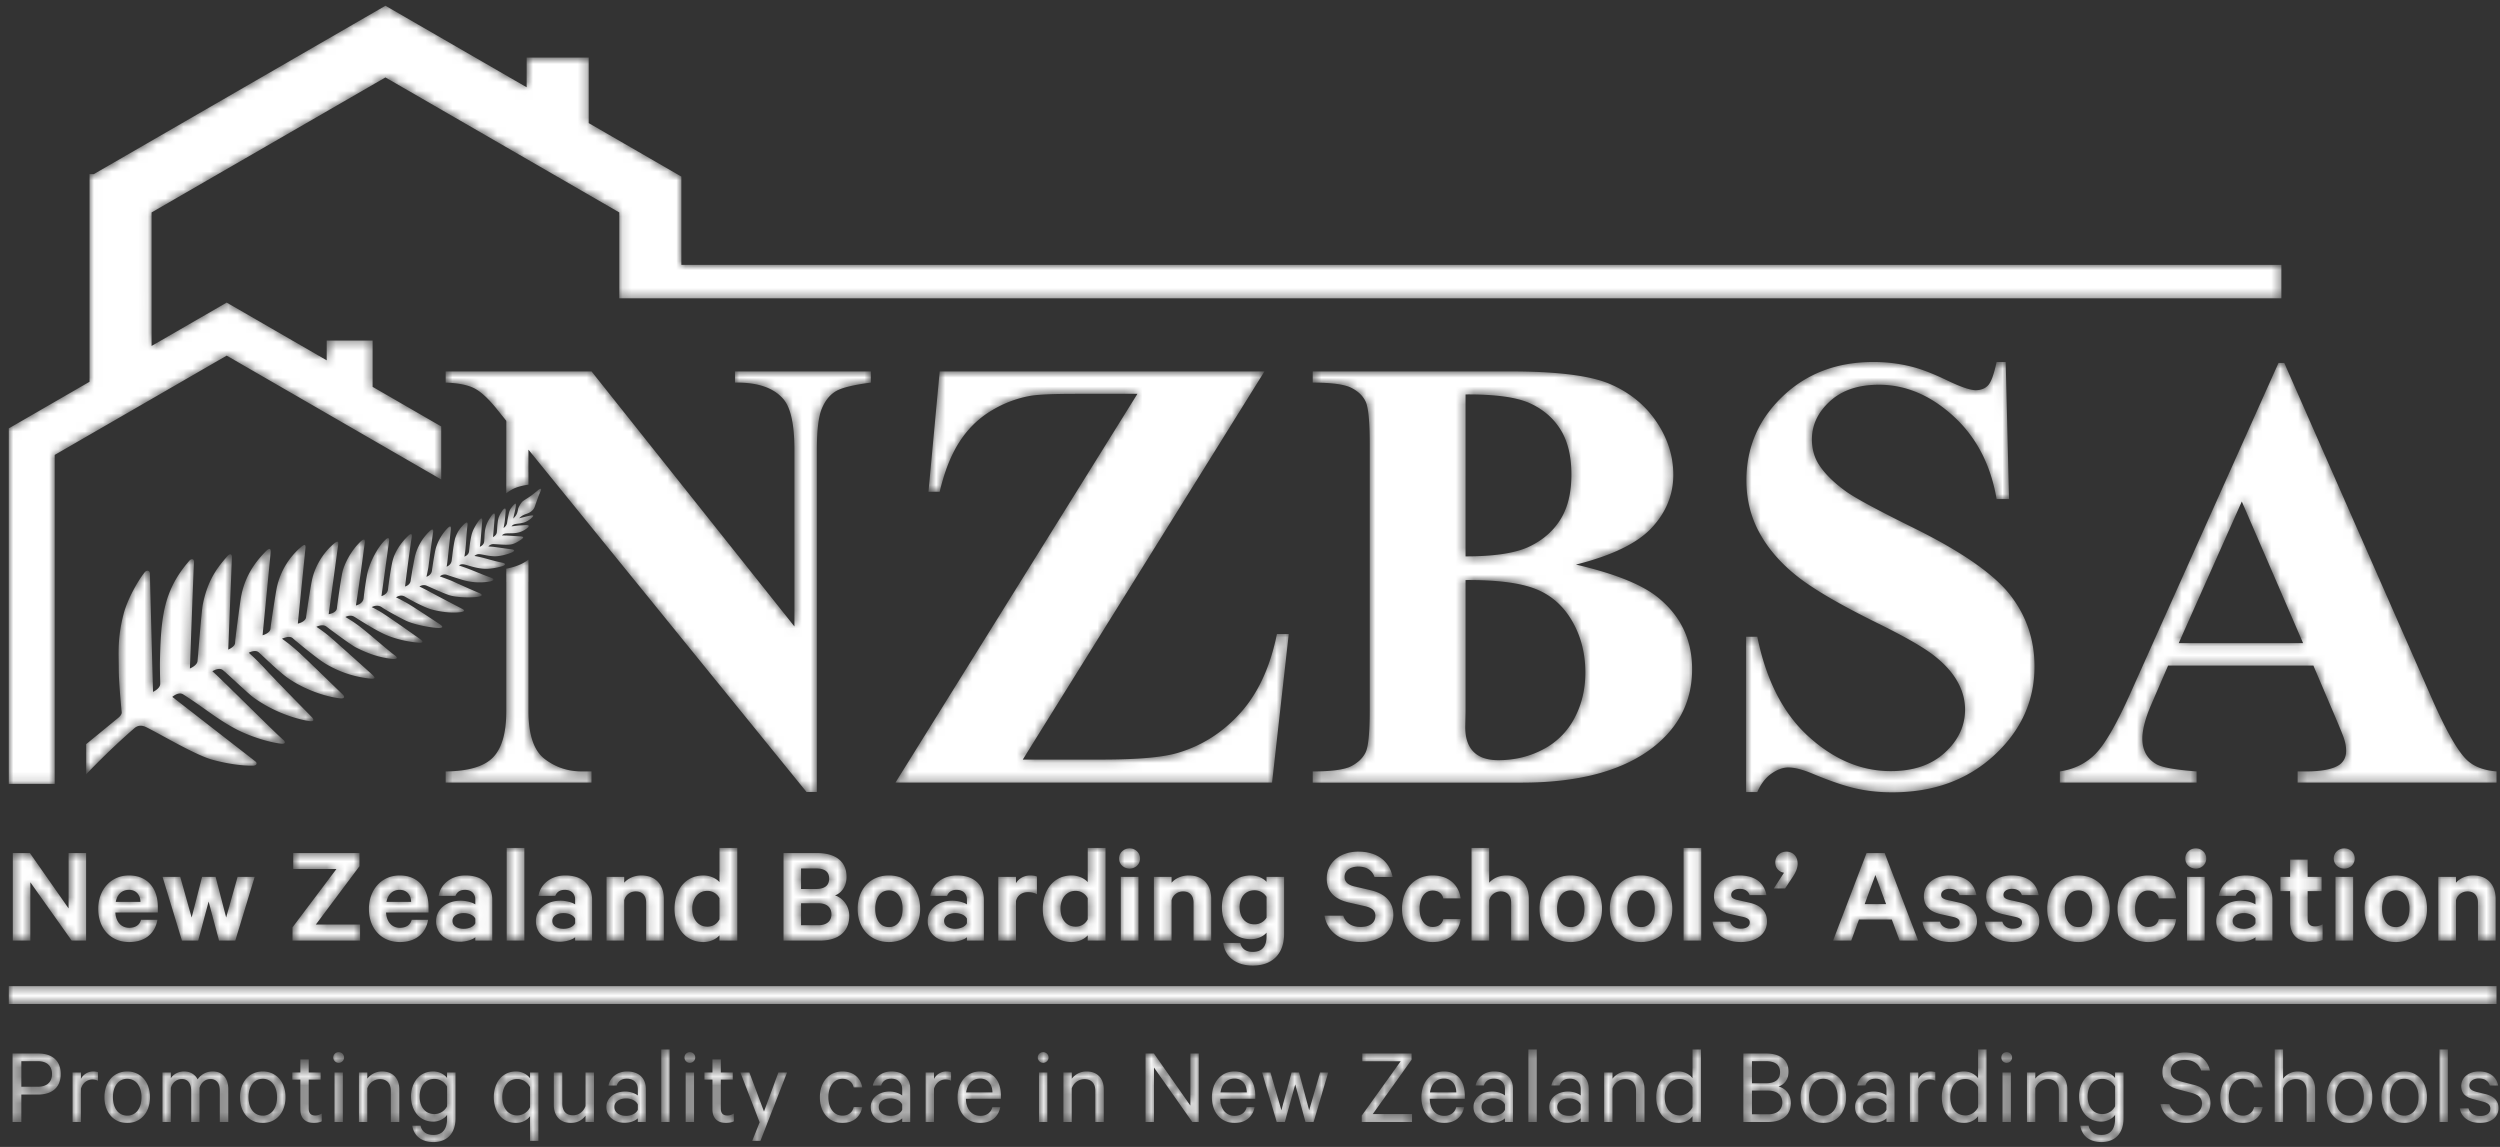 <svg xmlns="http://www.w3.org/2000/svg" xmlns:xlink="http://www.w3.org/1999/xlink" width="279" height="128" viewBox="0 0 279 128"><rect x="0" y="0" width="279" height="128" fill="#333333" stroke="none"/><title>Group</title><defs><path id="a" d="M253.625 32.651V28.92H75.063v-9.851h-.001l.001-.001-10.34-5.97v-7.32h-6.93v3.32L42.036 0h-.001L9.487 18.792h-.479v23.175L0 47.168v39.673h5.128V50.129l19.19-11.08 23.945 13.824v-5.921l-7.656-4.42v-5.169H35.48v2.209L24.323 33.13l-.005.008-.004-.008-8.376 4.836V23.069L42.035 8.002l26.098 15.067v9.582h185.492Zm-113.487 8.157L113.163 84.13h8.732c4.13 0 7.018-.259 8.665-.779 2.685-.812 4.997-2.307 6.938-4.484 1.941-2.178 3.283-5.094 4.028-8.749h1.32l-1.862 16.584H98.948l27.009-43.39h-6.803c-2.64 0-4.378.079-5.212.237-1.58.294-3.063.875-4.451 1.743-1.388.869-2.538 2.025-3.452 3.469-.914 1.444-1.63 3.272-2.149 5.483h-1.253l1.253-13.436h36.248Zm43.221 17.447c1.602-1.726 2.403-3.695 2.403-5.906 0-2.099-.632-4.079-1.896-5.94-1.264-1.862-2.99-3.26-5.178-4.197-2.189-.936-5.912-1.404-11.169-1.404H145.52v1.252c2.098 0 3.531.192 4.298.575.767.384 1.303.897 1.608 1.54.304.643.456 2.206.456 4.688v29.784c0 2.482-.152 4.039-.456 4.67-.305.632-.835 1.146-1.591 1.54-.756.395-2.195.593-4.315.593v1.252h23.319c6.498 0 11.451-1.365 14.858-4.095 2.776-2.256 4.163-5.111 4.163-8.563 0-3.272-1.264-5.934-3.791-7.988-1.759-1.444-4.817-2.674-9.172-3.689 4.039-1.015 6.859-2.386 8.462-4.112Zm-8.969-5.94c0 2.031-.406 3.701-1.219 5.009-.812 1.309-1.98 2.324-3.503 3.046-1.523.723-3.887 1.083-7.09 1.083V43.38c3.294-.022 5.686.304 7.175.981 1.489.677 2.634 1.665 3.435 2.962.801 1.298 1.202 2.961 1.202 4.992Zm.067 16.33c.993 1.704 1.49 3.628 1.49 5.771 0 1.873-.407 3.571-1.219 5.094a8.224 8.224 0 0 1-3.503 3.486c-1.523.801-3.187 1.201-4.992 1.201-1.218 0-2.138-.31-2.758-.93-.621-.621-.931-1.54-.931-2.759l.034-1.692V64.093c3.452-.022 6.046.305 7.784.982 1.737.677 3.102 1.867 4.095 3.57Zm48.399-28.887.373 15.298h-1.388c-.655-3.835-2.262-6.921-4.823-9.256-2.561-2.336-5.331-3.503-8.309-3.503-2.302 0-4.124.615-5.466 1.844-1.343 1.23-2.014 2.646-2.014 4.248 0 1.015.237 1.918.711 2.708.654 1.06 1.703 2.11 3.148 3.147 1.06.745 3.508 2.065 7.344 3.96 5.37 2.64 8.991 5.133 10.864 7.48 1.85 2.347 2.776 5.032 2.776 8.055 0 3.836-1.495 7.136-4.485 9.9-2.99 2.764-6.786 4.146-11.389 4.146-1.444 0-2.809-.147-4.095-.44-1.286-.293-2.9-.846-4.84-1.658-1.083-.452-1.975-.677-2.674-.677-.587 0-1.207.225-1.861.677-.655.451-1.185 1.139-1.591 2.064h-1.252V70.422h1.252c.993 4.874 2.905 8.592 5.737 11.152 2.831 2.561 5.883 3.842 9.155 3.842 2.527 0 4.541-.688 6.041-2.065 1.501-1.376 2.251-2.978 2.251-4.806 0-1.083-.288-2.132-.863-3.147-.575-1.016-1.45-1.98-2.623-2.894-1.173-.914-3.249-2.104-6.228-3.571-4.174-2.053-7.175-3.802-9.002-5.246-1.828-1.444-3.233-3.057-4.214-4.84-.982-1.782-1.472-3.745-1.472-5.889 0-3.655 1.342-6.769 4.027-9.341 2.685-2.573 6.07-3.859 10.154-3.859 1.489 0 2.933.181 4.332.542 1.06.271 2.352.773 3.875 1.506 1.523.733 2.589 1.1 3.199 1.1.586 0 1.049-.18 1.387-.542.339-.36.654-1.229.948-2.606h1.015Zm54.781 46.944V85.45c-1.399-.113-2.482-.519-3.249-1.219-1.016-.925-2.313-3.17-3.892-6.735L253.945 39.86h-.643l-16.415 36.621c-1.557 3.497-2.866 5.804-3.926 6.921-1.061 1.117-2.415 1.8-4.061 2.048v1.252h15.264V85.45c-2.392-.181-3.892-.452-4.502-.813-1.038-.609-1.556-1.557-1.556-2.843 0-.97.315-2.2.947-3.689l1.929-4.467h16.212l2.437 5.719c.632 1.49.97 2.336 1.016 2.539.135.429.203.846.203 1.252 0 .677-.249 1.196-.745 1.557-.722.497-1.975.745-3.757.745h-.914v1.252h22.203Zm-21.593-15.569h-13.877l7.04-15.806 6.837 15.806ZM92.298 43.024c-.666.395-1.185 1.039-1.557 1.93-.373.891-.559 2.42-.559 4.586v38.211h-1.15L57.995 49.54v2.523h.006v1.383c-.717.108-1.323.273-1.786.512a4.678 4.678 0 0 0-.695.463v-2.358h.005v-5.739l-.982-1.218c-.97-1.218-1.828-2.019-2.572-2.403-.745-.384-1.817-.598-3.216-.643v-1.252h16.28l22.643 28.463V49.54c0-2.753-.395-4.614-1.185-5.585-1.083-1.308-2.899-1.94-5.449-1.895v-1.252h15.163v1.252c-1.941.248-3.244.57-3.909.964Zm-36.773 35.69V64.296h-.005v-1.469c1.043-.199 1.863-.542 2.481-1.016v2.485h-.006v14.418c0 2.64.604 4.423 1.811 5.348 1.207.925 2.589 1.388 4.146 1.388h1.083v1.252h-16.28V85.45c2.527-.023 4.287-.542 5.28-1.557.993-1.016 1.49-2.742 1.49-5.179ZM0 111.403h277.637v-1.992H0v1.992Zm8.631-7.069H7.023l-4.615-6.51v6.51H.45v-9.773h1.91l4.313 6.176v-6.176h1.958v9.773Zm7.958-2.324c-.255 1.512-1.369 2.483-3.152 2.483-2.069 0-3.453-1.512-3.453-3.708 0-2.149 1.432-3.725 3.422-3.725 2.085 0 3.231 1.449 3.231 3.534v.604h-4.743c.063 1.067.668 1.703 1.543 1.703.669 0 1.162-.286 1.322-.891h1.83Zm-4.648-2.005h2.754c-.016-.748-.462-1.337-1.273-1.337-.764 0-1.306.461-1.481 1.337Zm12.32 1.75 1.273-4.536h1.91l-2.165 7.115h-1.814l-1.162-4.361-1.162 4.361h-1.814l-2.165-7.115h1.974l1.273 4.536 1.162-4.536h1.512l1.178 4.536Zm14.945 2.579h-7.544v-1.48l4.902-6.51h-4.823v-1.783h7.401v1.465l-4.87 6.509h4.934v1.799Zm7.592-2.324c-.255 1.512-1.369 2.483-3.152 2.483-2.069 0-3.453-1.512-3.453-3.708 0-2.149 1.432-3.725 3.422-3.725 2.085 0 3.231 1.449 3.231 3.534v.604h-4.743c.063 1.067.668 1.703 1.543 1.703.669 0 1.162-.286 1.321-.891h1.831Zm-4.648-2.005h2.754c-.016-.748-.462-1.337-1.273-1.337-.764 0-1.306.461-1.481 1.337Zm9.916 4.329v-.382c-.239.239-.955.509-1.735.509-1.432 0-2.642-.827-2.642-2.308 0-1.352 1.21-2.276 2.753-2.276.621 0 1.337.207 1.624.414v-.525c0-.605-.366-1.098-1.162-1.098-.557 0-.891.254-1.05.668h-1.879c.207-1.289 1.369-2.276 2.993-2.276 1.894 0 2.992 1.035 2.992 2.738v4.536h-1.894Zm0-2.451c-.175-.382-.716-.621-1.289-.621-.621 0-1.258.271-1.258.875 0 .621.637.876 1.258.876.573 0 1.114-.239 1.289-.621v-.509Zm3.501 2.451h1.974V93.988h-1.974v10.346Zm7.64 0v-.382c-.239.239-.955.509-1.735.509-1.432 0-2.642-.827-2.642-2.308 0-1.352 1.21-2.276 2.754-2.276.62 0 1.337.207 1.623.414v-.525c0-.605-.366-1.098-1.162-1.098-.557 0-.891.254-1.05.668h-1.878c.207-1.289 1.368-2.276 2.992-2.276 1.894 0 2.992 1.035 2.992 2.738v4.536h-1.894Zm0-2.451c-.175-.382-.716-.621-1.289-.621-.621 0-1.257.271-1.257.875 0 .621.636.876 1.257.876.573 0 1.114-.239 1.289-.621v-.509Zm3.502-4.664h1.973v.653c.382-.446 1.082-.812 1.91-.812 1.608 0 2.515 1.051 2.515 2.626v4.648h-1.974V100.1c0-.748-.382-1.257-1.162-1.257-.604 0-1.13.366-1.289.987v4.504h-1.973v-7.115Zm12.605 6.526c-.318.382-1.019.748-1.783.748-2.069 0-3.231-1.671-3.231-3.708 0-2.038 1.162-3.725 3.231-3.725.764 0 1.465.366 1.783.748v-3.82h1.99v10.346h-1.99v-.589Zm0-4.138c-.223-.478-.764-.828-1.337-.828-1.066 0-1.703.86-1.703 2.006 0 1.13.637 1.989 1.703 1.989.589 0 1.114-.334 1.337-.827v-2.34Zm14.484 1.958c0 1.798-1.242 2.769-3.279 2.769H86.46v-9.773h3.741c2.037 0 3.294.908 3.294 2.658 0 1.051-.573 1.815-1.289 2.069.923.303 1.592 1.21 1.592 2.277Zm-3.725-2.993c.971 0 1.481-.382 1.481-1.162 0-.78-.51-1.13-1.481-1.13h-1.655v2.292h1.655Zm-1.655 4.043h1.926c.955 0 1.464-.478 1.464-1.226 0-.764-.509-1.225-1.464-1.225h-1.926v2.451Zm9.805 1.878c-2.07 0-3.486-1.528-3.486-3.708 0-2.197 1.416-3.725 3.486-3.725 2.069 0 3.485 1.528 3.485 3.725 0 2.18-1.416 3.708-3.485 3.708Zm0-5.762c-.987 0-1.528.86-1.528 2.054 0 1.177.541 2.037 1.528 2.037.986 0 1.527-.86 1.527-2.037 0-1.194-.541-2.054-1.527-2.054Zm8.706 5.603v-.382c-.239.239-.955.509-1.735.509-1.433 0-2.642-.827-2.642-2.308 0-1.352 1.209-2.276 2.753-2.276.621 0 1.337.207 1.624.414v-.525c0-.605-.366-1.098-1.162-1.098-.557 0-.892.254-1.051.668h-1.878c.207-1.289 1.369-2.276 2.992-2.276 1.894 0 2.993 1.035 2.993 2.738v4.536h-1.894Zm0-2.451c-.175-.382-.717-.621-1.29-.621-.62 0-1.257.271-1.257.875 0 .621.637.876 1.257.876.573 0 1.115-.239 1.29-.621v-.509Zm7.814-2.722c-.27-.159-.62-.239-.986-.239-.669 0-1.21.351-1.353 1.003v4.409h-1.974v-7.115h1.974v.701c.302-.51.891-.86 1.591-.86.335 0 .637.064.748.127v1.974Zm5.667 4.584c-.319.382-1.019.748-1.783.748-2.069 0-3.231-1.671-3.231-3.708 0-2.038 1.162-3.725 3.231-3.725.764 0 1.464.366 1.783.748v-3.82h1.989v10.346h-1.989v-.589Zm0-4.138c-.223-.478-.764-.828-1.337-.828-1.067 0-1.703.86-1.703 2.006 0 1.13.636 1.989 1.703 1.989.589 0 1.114-.334 1.337-.827v-2.34Zm3.692 4.727h1.974v-7.115h-1.974v7.115Zm.987-8.038c-.637 0-1.178-.461-1.178-1.13 0-.652.541-1.13 1.178-1.13.621 0 1.162.478 1.162 1.13 0 .669-.541 1.13-1.162 1.13Zm2.706.923h1.973v.653c.382-.446 1.083-.812 1.91-.812 1.608 0 2.515 1.051 2.515 2.626v4.648h-1.973V100.1c0-.748-.382-1.257-1.162-1.257-.605 0-1.13.366-1.29.987v4.504h-1.973v-7.115Zm12.574 6.224c-.319.382-.971.732-1.751.732-2.053 0-3.231-1.656-3.231-3.565 0-1.895 1.178-3.55 3.231-3.55.78 0 1.432.35 1.751.716v-.557h1.957v6.335c0 2.435-1.48 3.565-3.485 3.565-1.847 0-3.104-.939-3.311-2.53h1.91c.159.668.637 1.002 1.401 1.002 1.002 0 1.528-.589 1.528-1.735v-.413Zm0-3.995a1.591 1.591 0 0 0-1.337-.733c-1.051 0-1.672.796-1.672 1.895 0 1.114.621 1.909 1.672 1.909.589 0 1.098-.334 1.337-.748v-2.323Zm8.562 2.101c.271.859.987 1.257 1.942 1.257.987 0 1.639-.446 1.639-1.226 0-.588-.35-.907-1.193-1.098l-1.751-.398c-1.401-.318-2.483-1.066-2.483-2.674 0-1.766 1.464-3.008 3.518-3.008 2.228 0 3.517 1.178 3.835 2.833h-2.021c-.223-.652-.78-1.162-1.799-1.162-.923 0-1.543.446-1.543 1.146 0 .557.366.892 1.098 1.067l1.782.414c1.592.366 2.563 1.273 2.563 2.753 0 1.894-1.56 3.04-3.629 3.04-2.181 0-3.724-1.082-4.059-2.944h2.101Zm9.98-4.489c1.782 0 2.912 1.051 3.119 2.563h-1.941c-.112-.541-.542-.876-1.178-.876-.908 0-1.465.828-1.465 2.038 0 1.193.557 2.021 1.465 2.021.636 0 1.066-.334 1.178-.875h1.941c-.207 1.528-1.337 2.562-3.119 2.562-2.022 0-3.422-1.512-3.422-3.708 0-2.213 1.4-3.725 3.422-3.725Zm4.329-3.072h1.974v3.884c.382-.446 1.082-.812 1.91-.812 1.607 0 2.514 1.051 2.514 2.626v4.648h-1.973V100.1c0-.748-.382-1.257-1.162-1.257-.605 0-1.13.366-1.289.987v4.504h-1.974V93.988Zm11.078 10.505c-2.07 0-3.486-1.528-3.486-3.708 0-2.197 1.416-3.725 3.486-3.725 2.069 0 3.485 1.528 3.485 3.725 0 2.18-1.416 3.708-3.485 3.708Zm0-5.762c-.987 0-1.528.86-1.528 2.054 0 1.177.541 2.037 1.528 2.037.986 0 1.528-.86 1.528-2.037 0-1.194-.542-2.054-1.528-2.054Zm7.846 5.762c-2.069 0-3.485-1.528-3.485-3.708 0-2.197 1.416-3.725 3.485-3.725s3.486 1.528 3.486 3.725c0 2.18-1.417 3.708-3.486 3.708Zm0-5.762c-.987 0-1.528.86-1.528 2.054 0 1.177.541 2.037 1.528 2.037s1.528-.86 1.528-2.037c0-1.194-.541-2.054-1.528-2.054Zm4.743 5.603h1.974V93.988h-1.974v10.346Zm5.189-2.117c.159.509.605.78 1.194.78.605 0 1.002-.239 1.002-.7 0-.319-.222-.478-.716-.605l-1.432-.318c-1.083-.255-1.847-.812-1.847-2.006 0-1.385 1.242-2.308 2.834-2.308 1.798 0 2.785.86 3.024 2.197h-1.878c-.128-.398-.462-.701-1.115-.701-.477 0-.939.223-.939.669 0 .286.191.445.637.557l1.464.334c1.242.303 1.894.987 1.894 2.069 0 1.449-1.257 2.308-2.912 2.308-1.735 0-2.961-.828-3.168-2.276h1.958Zm6.016-5.459c-.541-.096-.971-.51-.971-1.146 0-.701.541-1.21 1.242-1.21.684 0 1.257.478 1.257 1.353 0 .478-.239 1.003-.525 1.432l-.876 1.322h-1.257l1.13-1.751Zm11.237-2.197 3.74 9.773h-2.069l-.875-2.356h-3.661l-.86 2.356h-2.037l3.74-9.773h2.022Zm-2.229 5.698h2.388l-1.194-3.247-1.194 3.247Zm8.404 1.958c.16.509.605.78 1.194.78.605 0 1.003-.239 1.003-.7 0-.319-.223-.478-.716-.605l-1.433-.318c-1.082-.255-1.846-.812-1.846-2.006 0-1.385 1.241-2.308 2.833-2.308 1.799 0 2.785.86 3.024 2.197h-1.878c-.127-.398-.462-.701-1.114-.701-.478 0-.939.223-.939.669 0 .286.191.445.636.557l1.465.334c1.241.303 1.894.987 1.894 2.069 0 1.449-1.258 2.308-2.913 2.308-1.735 0-2.96-.828-3.167-2.276h1.957Zm6.956 0c.159.509.605.78 1.193.78.605 0 1.003-.239 1.003-.7 0-.319-.223-.478-.716-.605l-1.432-.318c-1.083-.255-1.847-.812-1.847-2.006 0-1.385 1.242-2.308 2.833-2.308 1.799 0 2.786.86 3.024 2.197h-1.878c-.127-.398-.461-.701-1.114-.701-.477 0-.939.223-.939.669 0 .286.191.445.637.557l1.464.334c1.242.303 1.894.987 1.894 2.069 0 1.449-1.257 2.308-2.913 2.308-1.734 0-2.96-.828-3.167-2.276h1.958Zm8.499 2.276c-2.069 0-3.486-1.528-3.486-3.708 0-2.197 1.417-3.725 3.486-3.725s3.486 1.528 3.486 3.725c0 2.18-1.417 3.708-3.486 3.708Zm0-5.762c-.987 0-1.528.86-1.528 2.054 0 1.177.541 2.037 1.528 2.037s1.528-.86 1.528-2.037c0-1.194-.541-2.054-1.528-2.054Zm7.783-1.671c1.783 0 2.913 1.051 3.12 2.563h-1.942c-.112-.541-.541-.876-1.178-.876-.907 0-1.464.828-1.464 2.038 0 1.193.557 2.021 1.464 2.021.637 0 1.066-.334 1.178-.875h1.942c-.207 1.528-1.337 2.562-3.12 2.562-2.021 0-3.422-1.512-3.422-3.708 0-2.213 1.401-3.725 3.422-3.725Zm4.329 7.274h1.974v-7.115h-1.974v7.115Zm.987-8.038c-.637 0-1.178-.461-1.178-1.13 0-.652.541-1.13 1.178-1.13.621 0 1.162.478 1.162 1.13 0 .669-.541 1.13-1.162 1.13Zm6.653 8.038v-.382c-.239.239-.955.509-1.735.509-1.432 0-2.642-.827-2.642-2.308 0-1.352 1.21-2.276 2.754-2.276.62 0 1.337.207 1.623.414v-.525c0-.605-.366-1.098-1.162-1.098-.557 0-.891.254-1.05.668h-1.878c.207-1.289 1.368-2.276 2.992-2.276 1.894 0 2.992 1.035 2.992 2.738v4.536h-1.894Zm0-2.451c-.175-.382-.716-.621-1.289-.621-.621 0-1.258.271-1.258.875 0 .621.637.876 1.258.876.573 0 1.114-.239 1.289-.621v-.509Zm3.868-3.072h-1.083v-1.592h1.083v-1.926h1.957v1.926h1.56v1.592h-1.56v3.12c0 .557.303.811.812.811.302 0 .637-.095.86-.238v1.75c-.271.144-.749.223-1.274.223-1.448 0-2.355-.716-2.355-2.292v-3.374Zm5.061 5.523h1.973v-7.115h-1.973v7.115Zm.987-8.038c-.637 0-1.178-.461-1.178-1.13 0-.652.541-1.13 1.178-1.13.62 0 1.161.478 1.161 1.13 0 .669-.541 1.13-1.161 1.13Zm5.745 8.197c-2.069 0-3.485-1.528-3.485-3.708 0-2.197 1.416-3.725 3.485-3.725s3.486 1.528 3.486 3.725c0 2.18-1.417 3.708-3.486 3.708Zm0-5.762c-.987 0-1.528.86-1.528 2.054 0 1.177.541 2.037 1.528 2.037s1.528-.86 1.528-2.037c0-1.194-.541-2.054-1.528-2.054Zm4.743-1.512h1.974v.653c.382-.446 1.082-.812 1.91-.812 1.608 0 2.515 1.051 2.515 2.626v4.648h-1.974V100.1c0-.748-.382-1.257-1.162-1.257-.605 0-1.13.366-1.289.987v4.504h-1.974v-7.115ZM3.283 121.51c1.544 0 2.515-.797 2.515-2.291 0-1.506-.971-2.291-2.515-2.291H.42v7.645h.983v-3.063h1.88Zm1.544-2.291c0 .859-.535 1.42-1.569 1.42H1.403v-2.851h1.855c1.034 0 1.569.56 1.569 1.431Zm5.129-.199c-.099-.05-.298-.087-.535-.087-.61 0-1.133.361-1.369.834v-.722h-.934v5.528h.934v-3.71c.186-.648.697-1.034 1.282-1.034.236 0 .473.05.622.15v-.959Zm5.802 2.789c0-1.693-1.033-2.876-2.539-2.876-1.519 0-2.54 1.183-2.54 2.876 0 1.693 1.021 2.876 2.54 2.876 1.506 0 2.539-1.183 2.539-2.876Zm-.946 0c0 1.208-.598 2.054-1.593 2.054-.997 0-1.594-.846-1.594-2.054 0-1.208.597-2.054 1.594-2.054.995 0 1.593.846 1.593 2.054Zm6.262-1.992c-.261-.523-.796-.884-1.494-.884-.684 0-1.22.324-1.494.759v-.647h-.933v5.528h.933v-3.81c.175-.598.66-.983 1.22-.983.71 0 1.046.51 1.046 1.282v3.511h.934v-3.81c.174-.598.66-.983 1.22-.983.71 0 1.046.51 1.046 1.282v3.511h.946v-3.661c0-1.195-.622-1.979-1.743-1.979-.772 0-1.332.386-1.681.884Zm9.811 1.992c0-1.693-1.033-2.876-2.54-2.876-1.519 0-2.54 1.183-2.54 2.876 0 1.693 1.021 2.876 2.54 2.876 1.507 0 2.54-1.183 2.54-2.876Zm-.946 0c0 1.208-.598 2.054-1.594 2.054-.996 0-1.594-.846-1.594-2.054 0-1.208.598-2.054 1.594-2.054.996 0 1.594.846 1.594 2.054Zm2.602 1.369c0 1.021.622 1.507 1.519 1.507.336 0 .659-.075.871-.187v-.871a1.38 1.38 0 0 1-.722.224c-.473 0-.735-.237-.735-.772v-3.237h1.333v-.797h-1.333v-1.457h-.933v1.457h-.897v.797h.897v3.336Zm3.809 1.395h.934v-5.528h-.934v5.528Zm1.071-7.196a.601.601 0 0 0-.61-.598.598.598 0 0 0-.598.598c0 .323.274.597.598.597.336 0 .61-.274.61-.597Zm1.656 7.196h.934v-3.748a1.5 1.5 0 0 1 1.406-1.033c.835 0 1.221.535 1.221 1.307v3.474h.946v-3.623c0-1.208-.685-2.017-1.943-2.017-.709 0-1.307.373-1.63.809v-.697h-.934v5.528Zm9.835-.374c0 1.195-.523 1.818-1.519 1.818-.759 0-1.282-.336-1.444-1.033h-.921c.174 1.133 1.021 1.83 2.365 1.83 1.42 0 2.466-.859 2.466-2.677v-5.092h-.947v.622c-.274-.385-.859-.734-1.544-.734-1.618 0-2.477 1.332-2.477 2.801 0 1.457.859 2.801 2.477 2.801.685 0 1.27-.361 1.544-.747v.411Zm0-1.369c-.286.523-.809.859-1.407.859-1.045 0-1.655-.822-1.655-1.955 0-1.145.61-1.967 1.655-1.967.598 0 1.121.336 1.407.859v2.204Zm9.263 3.859h.934v-7.644h-.934v.647c-.286-.398-.872-.759-1.556-.759-1.631 0-2.49 1.345-2.49 2.876s.859 2.876 2.49 2.876c.684 0 1.27-.361 1.556-.76v2.764Zm0-3.76c-.286.573-.834.909-1.419.909-1.059 0-1.681-.859-1.681-2.029s.622-2.029 1.681-2.029c.585 0 1.133.336 1.419.908v2.241Zm7.134-3.884h-.946v3.747c-.2.598-.735 1.034-1.382 1.034-.835 0-1.208-.536-1.208-1.307v-3.474h-.946v3.623c0 1.208.672 2.017 1.929 2.017a2 2 0 0 0 1.607-.809v.697h.946v-5.528Zm5.789 5.528v-3.685c0-1.208-.784-1.955-2.104-1.955-1.058 0-1.88.635-2.067 1.569h.922c.174-.511.547-.76 1.133-.76.796 0 1.22.498 1.22 1.183v.697c-.237-.212-.822-.448-1.395-.448-1.183 0-2.116.697-2.116 1.73 0 1.096.933 1.768 2.054 1.768.66 0 1.245-.286 1.457-.51v.411h.896Zm-.896-1.37c-.162.411-.723.685-1.295.685-.673 0-1.32-.311-1.32-.984 0-.659.647-.958 1.32-.958.572 0 1.133.274 1.295.685v.572Zm2.614 1.37h.934v-8.093h-.934v8.093Zm2.727 0h.934v-5.528h-.934v5.528Zm1.07-7.196a.601.601 0 0 0-.61-.598.598.598 0 0 0-.597.598c0 .323.274.597.597.597.336 0 .61-.274.61-.597Zm1.918 5.801c0 1.021.622 1.507 1.518 1.507.337 0 .66-.075.872-.187v-.871a1.382 1.382 0 0 1-.722.224c-.473 0-.735-.237-.735-.772v-3.237h1.333v-.797h-1.333v-1.457h-.933v1.457h-.897v.797h.897v3.336Zm5.353 3.511 2.976-7.644h-.971l-1.606 4.357-1.631-4.357h-1.009l2.154 5.565-.834 2.079h.921Zm6.636-4.88c0 1.718 1.033 2.876 2.515 2.876 1.245 0 2.029-.722 2.216-1.781h-.959c-.124.598-.598.959-1.257.959-.947 0-1.569-.846-1.569-2.054 0-1.208.622-2.054 1.569-2.054.659 0 1.133.361 1.257.958h.959c-.187-1.058-.971-1.78-2.216-1.78-1.482 0-2.515 1.158-2.515 2.876Zm10.084 2.764v-3.685c0-1.208-.784-1.955-2.104-1.955-1.058 0-1.88.635-2.067 1.569h.922c.174-.511.548-.76 1.133-.76.797 0 1.22.498 1.22 1.183v.697c-.237-.212-.822-.448-1.395-.448-1.182 0-2.116.697-2.116 1.73 0 1.096.934 1.768 2.054 1.768.66 0 1.245-.286 1.457-.51v.411h.896Zm-.896-1.37c-.162.411-.722.685-1.295.685-.672 0-1.32-.311-1.32-.984 0-.659.648-.958 1.32-.958.573 0 1.133.274 1.295.685v.572Zm5.453-4.183c-.1-.05-.299-.087-.535-.087-.611 0-1.133.361-1.37.834v-.722h-.934v5.528h.934v-3.71c.187-.648.697-1.034 1.282-1.034.237 0 .473.05.623.15v-.959Zm4.607 3.897c-.15.622-.66.971-1.345.971-.934 0-1.594-.722-1.606-1.905h3.909v-.336c0-1.606-.809-2.714-2.328-2.714-1.506 0-2.515 1.232-2.515 2.888 0 1.706 1.034 2.864 2.54 2.864 1.245 0 2.029-.722 2.229-1.768h-.884Zm-1.357-3.187c.921 0 1.357.722 1.369 1.544h-2.938c.137-.972.734-1.544 1.569-1.544Zm6.56 4.843h.934v-5.528h-.934v5.528Zm1.071-7.196a.601.601 0 0 0-.61-.598.598.598 0 0 0-.598.598c0 .323.274.597.598.597.336 0 .61-.274.61-.597Zm1.656 7.196h.934v-3.748a1.5 1.5 0 0 1 1.407-1.033c.834 0 1.22.535 1.22 1.307v3.474h.946v-3.623c0-1.208-.685-2.017-1.942-2.017-.71 0-1.308.373-1.631.809v-.697h-.934v5.528Zm15.102-7.645h-.934v5.815l-4.071-5.815h-.934v7.645h.946v-6.076l4.271 6.076h.722v-7.645Zm5.353 5.989c-.149.622-.66.971-1.345.971-.933 0-1.593-.722-1.606-1.905h3.91v-.336c0-1.606-.81-2.714-2.328-2.714-1.507 0-2.515 1.232-2.515 2.888 0 1.706 1.033 2.864 2.539 2.864 1.245 0 2.03-.722 2.229-1.768h-.884Zm-1.357-3.187c.921 0 1.357.722 1.369 1.544h-2.938c.137-.972.735-1.544 1.569-1.544Zm7.196-.685h-.834l-1.133 4.221-1.22-4.221h-.934l1.631 5.528h.909l1.158-4.196 1.145 4.196h.909l1.631-5.528h-.909l-1.22 4.221-1.133-4.221Zm12.612 4.644h-4.383l4.333-6.063v-.698h-5.503v.872h4.283l-4.345 6.063v.71h5.615v-.884Zm4.93-.772c-.149.622-.66.971-1.345.971-.933 0-1.593-.722-1.606-1.905h3.91v-.336c0-1.606-.81-2.714-2.329-2.714-1.506 0-2.514 1.232-2.514 2.888 0 1.706 1.033 2.864 2.539 2.864 1.245 0 2.03-.722 2.229-1.768h-.884Zm-1.357-3.187c.921 0 1.357.722 1.369 1.544h-2.938c.137-.972.735-1.544 1.569-1.544Zm7.694 4.843v-3.685c0-1.208-.785-1.955-2.104-1.955-1.058 0-1.88.635-2.067 1.569h.921c.175-.511.548-.76 1.133-.76.797 0 1.22.498 1.22 1.183v.697c-.236-.212-.821-.448-1.394-.448-1.183 0-2.116.697-2.116 1.73 0 1.096.933 1.768 2.054 1.768.66 0 1.245-.286 1.456-.51v.411h.897Zm-.897-1.37c-.161.411-.722.685-1.294.685-.673 0-1.32-.311-1.32-.984 0-.659.647-.958 1.32-.958.572 0 1.133.274 1.294.685v.572Zm2.615 1.37h.934v-8.093h-.934v8.093Zm6.735 0v-3.685c0-1.208-.784-1.955-2.104-1.955-1.058 0-1.88.635-2.066 1.569h.921c.174-.511.548-.76 1.133-.76.797 0 1.22.498 1.22 1.183v.697c-.237-.212-.822-.448-1.394-.448-1.183 0-2.117.697-2.117 1.73 0 1.096.934 1.768 2.054 1.768.66 0 1.245-.286 1.457-.51v.411h.896Zm-.896-1.37c-.162.411-.722.685-1.295.685-.672 0-1.32-.311-1.32-.984 0-.659.648-.958 1.32-.958.573 0 1.133.274 1.295.685v.572Zm2.614 1.37h.934v-3.748a1.5 1.5 0 0 1 1.407-1.033c.834 0 1.22.535 1.22 1.307v3.474h.946v-3.623c0-1.208-.684-2.017-1.942-2.017-.71 0-1.307.373-1.631.809v-.697h-.934v5.528Zm9.861 0h.946v-8.093h-.946v3.212c-.274-.398-.872-.759-1.556-.759-1.619 0-2.49 1.32-2.49 2.876 0 1.569.871 2.876 2.49 2.876.684 0 1.282-.361 1.556-.76v.648Zm0-1.644c-.287.573-.834.909-1.42.909-1.058 0-1.68-.859-1.68-2.029s.622-2.029 1.68-2.029c.586 0 1.133.336 1.42.908v2.241Zm9.599-2.315c.597-.187 1.12-.747 1.12-1.656 0-1.32-.946-2.03-2.527-2.03h-2.515v7.645h2.764c1.568 0 2.54-.76 2.54-2.154 0-.859-.561-1.594-1.382-1.805Zm-2.963-.361v-2.465h1.556c1.021 0 1.581.385 1.581 1.22 0 .834-.56 1.245-1.581 1.245h-1.556Zm0 .821h1.805c1.033 0 1.581.511 1.581 1.32 0 .797-.548 1.32-1.581 1.32h-1.805v-2.64Zm10.507.735c0-1.693-1.033-2.876-2.54-2.876-1.519 0-2.539 1.183-2.539 2.876 0 1.693 1.02 2.876 2.539 2.876 1.507 0 2.54-1.183 2.54-2.876Zm-.946 0c0 1.208-.598 2.054-1.594 2.054-.996 0-1.593-.846-1.593-2.054 0-1.208.597-2.054 1.593-2.054s1.594.846 1.594 2.054Zm6.349 2.764v-3.685c0-1.208-.784-1.955-2.104-1.955-1.058 0-1.88.635-2.066 1.569h.921c.174-.511.548-.76 1.133-.76.797 0 1.22.498 1.22 1.183v.697c-.237-.212-.822-.448-1.394-.448-1.183 0-2.117.697-2.117 1.73 0 1.096.934 1.768 2.054 1.768.66 0 1.245-.286 1.457-.51v.411h.896Zm-.896-1.37c-.162.411-.722.685-1.295.685-.672 0-1.319-.311-1.319-.984 0-.659.647-.958 1.319-.958.573 0 1.133.274 1.295.685v.572Zm5.453-4.183c-.1-.05-.299-.087-.535-.087-.61 0-1.133.361-1.37.834v-.722h-.934v5.528h.934v-3.71c.187-.648.697-1.034 1.283-1.034.236 0 .473.05.622.15v-.959Zm4.769 5.553h.946v-8.093h-.946v3.212c-.274-.398-.872-.759-1.557-.759-1.618 0-2.49 1.32-2.49 2.876 0 1.569.872 2.876 2.49 2.876.685 0 1.283-.361 1.557-.76v.648Zm0-1.644c-.287.573-.835.909-1.42.909-1.058 0-1.68-.859-1.68-2.029s.622-2.029 1.68-2.029c.585 0 1.133.336 1.42.908v2.241Zm2.726 1.644h.934v-5.528h-.934v5.528Zm1.071-7.196a.601.601 0 0 0-.61-.598.598.598 0 0 0-.598.598c0 .323.274.597.598.597.336 0 .61-.274.61-.597Zm1.656 7.196h.933v-3.748c.2-.597.76-1.033 1.407-1.033.834 0 1.22.535 1.22 1.307v3.474h.947v-3.623c0-1.208-.685-2.017-1.943-2.017-.709 0-1.307.373-1.631.809v-.697h-.933v5.528Zm9.835-.374c0 1.195-.523 1.818-1.519 1.818-.759 0-1.282-.336-1.444-1.033h-.921c.174 1.133 1.021 1.83 2.365 1.83 1.42 0 2.465-.859 2.465-2.677v-5.092h-.946v.622c-.274-.385-.859-.734-1.544-.734-1.618 0-2.477 1.332-2.477 2.801 0 1.457.859 2.801 2.477 2.801.685 0 1.27-.361 1.544-.747v.411Zm0-1.369c-.286.523-.809.859-1.407.859-1.045 0-1.656-.822-1.656-1.955 0-1.145.611-1.967 1.656-1.967.598 0 1.121.336 1.407.859v2.204Zm5.067-.249c.287 1.344 1.419 2.104 2.938 2.104 1.519 0 2.64-.834 2.64-2.216 0-1.083-.685-1.743-1.905-2.055l-1.307-.336c-.797-.211-1.22-.523-1.22-1.17 0-.784.672-1.257 1.581-1.257 1.008 0 1.581.498 1.817 1.182h.984c-.286-1.207-1.22-2.017-2.801-2.017-1.444 0-2.515.872-2.515 2.167 0 1.158.772 1.693 1.83 1.967l1.369.361c.884.224 1.221.61 1.221 1.208 0 .846-.698 1.332-1.694 1.332-.933 0-1.655-.424-1.942-1.27h-.996Zm6.673-.772c0 1.718 1.033 2.876 2.515 2.876 1.245 0 2.029-.722 2.216-1.781h-.959c-.124.598-.597.959-1.257.959-.946 0-1.569-.846-1.569-2.054 0-1.208.623-2.054 1.569-2.054.66 0 1.133.361 1.257.958h.959c-.187-1.058-.971-1.78-2.216-1.78-1.482 0-2.515 1.158-2.515 2.876Zm6.076 2.764h.933v-3.748c.2-.597.76-1.033 1.407-1.033.834 0 1.22.535 1.22 1.307v3.474h.947v-3.623c0-1.208-.685-2.017-1.943-2.017-.709 0-1.307.373-1.631.809v-3.262h-.933v8.093Zm10.893-2.764c0-1.693-1.033-2.876-2.539-2.876-1.519 0-2.54 1.183-2.54 2.876 0 1.693 1.021 2.876 2.54 2.876 1.506 0 2.539-1.183 2.539-2.876Zm-.946 0c0 1.208-.597 2.054-1.593 2.054s-1.594-.846-1.594-2.054c0-1.208.598-2.054 1.594-2.054.996 0 1.593.846 1.593 2.054Zm7.047 0c0-1.693-1.033-2.876-2.54-2.876-1.519 0-2.54 1.183-2.54 2.876 0 1.693 1.021 2.876 2.54 2.876 1.507 0 2.54-1.183 2.54-2.876Zm-.946 0c0 1.208-.598 2.054-1.594 2.054-.996 0-1.594-.846-1.594-2.054 0-1.208.598-2.054 1.594-2.054.996 0 1.594.846 1.594 2.054Zm2.34 2.764h.934v-8.093h-.934v8.093Zm2.266-1.519c.174 1.021 1.058 1.631 2.266 1.631 1.183 0 2.054-.623 2.054-1.668 0-.772-.46-1.295-1.407-1.544l-1.07-.262c-.523-.149-.772-.323-.772-.697 0-.535.51-.797 1.058-.797.672 0 1.058.287 1.22.785h.934c-.199-.971-.921-1.569-2.142-1.569-1.12 0-1.979.647-1.979 1.631 0 .859.548 1.257 1.332 1.457l1.096.286c.572.149.821.386.821.772 0 .56-.473.821-1.133.821-.647 0-1.132-.273-1.307-.846h-.971Z"/><path id="c" d="M50.713 0a.351.351 0 0 0-.139.047c-.051.026-.371.3-.745.592-.404.316-.911.594-1.115.763-.199.164-.484.697-.506.831-.079.482-.169.725-.546 1.087.079-.406.234-.959.292-1.424.045-.35-.092-.284-.366.048-.189.23-.341.427-.412.763-.112.525-.145.708-.207 1.118-.043.283-.294.486-.386.552l.075-.396c.077-.408.089-.699.156-1.488.036-.419-.169-.36-.414.017-.162.25-.339.537-.411.873-.111.525-.114 1.051-.158 1.464-.032.307-.313.484-.43.545l.05-.522c.042-.42.101-1.235.15-1.808.039-.46-.165-.355-.419.017-.439.643-.557 1.022-.629 1.36-.111.523-.09 1.051-.136 1.464-.04.356-.367.522-.484.57.008-.053.046-.303.063-.48.042-.422.152-1.79.2-2.363.04-.462-.173-.373-.405-.037-.442.64-.689 1.116-.812 1.68-.156.711-.205 1.307-.251 1.72-.041.37-.41.54-.519.581.009-.045.051-.285.09-.6.129-1.046.101-1.553.254-2.912.051-.46-.163-.335-.489 0-.555.571-.824 1.152-.947 1.715-.156.712-.273 1.825-.327 2.237-.058.44-.421.625-.565.683.007-.037.053-.286.092-.608.129-1.045.231-2.219.383-3.577.052-.46-.155-.34-.442-.039-.611.64-1.132 1.587-1.309 2.458a40.376 40.376 0 0 0-.361 2.211c-.06.455-.471.632-.613.68.037-.163.198-.892.236-1.2.129-1.045.313-2.425.504-3.738.067-.458-.121-.41-.419-.12a5.782 5.782 0 0 0-1.637 2.924 57.94 57.94 0 0 0-.447 2.576c-.065.455-.508.61-.627.643a254.413 254.413 0 0 1 .743-5.506c.067-.458-.124-.409-.423-.119-.864.842-1.462 1.774-1.72 2.808-.167.666-.459 2.701-.496 3.114-.051.561-.622.744-.736.775.019-.137.598-4.278.845-6.092.067-.492-.134-.46-.433-.17-.864.842-1.661 2.402-1.958 3.613-.164.666-.403 2.431-.44 2.844-.055.617-.683.808-.864.851.012-.07.147-.894.33-2.183.229-1.602.522-3.799.659-4.8.067-.493-.149-.457-.452-.17-1.042.982-1.833 2.471-2.051 3.466-.147.67-.568 3.561-.604 3.974-.046.526-.806.667-.922.686.012-.089.935-6.839 1.057-7.71.07-.493-.097-.475-.469-.163-1.021.854-2.062 2.292-2.447 4.041-.147.67-.622 3.734-.658 4.147-.044.504-.764.7-.927.736.005-.053.764-7.519.85-8.4.049-.494-.119-.463-.492-.15a8.236 8.236 0 0 0-2.689 4.46c-.147.67-.69 4.24-.717 4.654-.03.458-.702.684-.884.736l.903-9.243c.048-.494-.175-.499-.516-.153-.963.98-2.41 2.63-2.83 5.361-.104.678-.621 4.453-.623 4.868-.002.403-.579.684-.766.765l.411-10.24c.02-.496-.24-.505-.556-.135-.893 1.046-2.144 2.452-2.706 5.41-.128.673-.538 5.824-.573 6.238-.038.46-.7.77-.854.837.004-.114.398-11.08.462-11.85.029-.353-.245-.51-.56-.14-.893 1.046-1.987 2.513-2.593 4.752-.51 1.883-.595 4.168-.643 6.006-.031 1.197.011 2.315.024 2.922.01.49-.627.835-.805.922-.003-.11-.337-12.29-.345-13.195-.003-.307-.315-.498-.616-.117-.789.997-1.927 3.056-2.333 4.65-.699 2.742-.531 4.247-.53 6.192.001 1.305.25 3.967.326 4.741.031.316-.352.598-.524.738L0 28.498v3.36c.595-.616 1.388-1.423 2.2-2.213 1.533-1.493 3.11-2.877 3.264-2.99.446-.33.899-.219 1.255-.04 1.688.84 5.429 3.08 7.331 3.613 1.518.426 3.303.703 4.574.675.428-.01.5-.294.257-.48-1.667-1.293-9.149-7.105-9.266-7.196.148-.127.734-.582 1.216-.276 2.298 1.454 3.768 2.757 5.903 3.877 1.534.804 3.673 1.48 5.041 1.62.484.05.484-.213.21-.439-.789-.65-7.369-7.239-7.902-7.64.171-.107.768-.438 1.155-.145.386.293 2.877 2.666 3.432 3.068 2.653 1.926 5.475 2.534 6.241 2.636.481.065.591-.107.249-.467-.346-.365-3.356-3.395-5.277-5.452a24.49 24.49 0 0 0-1.74-1.709c.17-.087.758-.353 1.11-.05.368.314 2.36 2.278 3.387 2.965 2.272 1.52 4.74 2.097 5.754 2.178.396.031.539-.149.208-.46-.366-.347-2.83-2.759-4.529-4.367a20.077 20.077 0 0 0-2.218-1.83c.162-.076.855-.376 1.199-.06.306.281 2.646 2.224 3.573 2.796a12.024 12.024 0 0 0 5.081 1.715c.548.054.604-.077.266-.396-.473-.448-3.528-3.174-4.473-4.007a15.43 15.43 0 0 0-1.807-1.378c.157-.077.729-.322 1.118-.027.404.308 2.702 2.03 3.313 2.34 1.587.805 2.827 1.136 3.982 1.265.577.065.735-.09.339-.39-.998-.753-2.633-2.226-3.734-3.08a14.355 14.355 0 0 0-1.786-1.203c.122-.065.588-.278 1.011-.02.355.215 2.167 1.4 3.392 1.957 1.003.456 2.34.807 3.767.93.482.041.594-.1.189-.389-.825-.585-2.805-1.99-4.157-2.879a11.18 11.18 0 0 0-1.259-.702c.13-.074.659-.333 1.166.041.335.245 2.266 1.328 2.903 1.582 1.076.43 2.82.708 3.433.696.416-.008.522-.123.109-.399-.706-.47-3.151-2.074-3.591-2.322a21.598 21.598 0 0 0-1.306-.686c.144-.102.551-.337.986-.083.359.208 2.04 1.171 2.979 1.428.967.264 2.135.424 3.142.316.502-.054.657-.19.244-.402-1.18-.605-2.903-1.51-3.829-2.01-.253-.138-.727-.37-.915-.463.13-.085.45-.247.823-.084.38.165 1.758.797 2.448 1.033.809.277 2.382.333 3.277.197.412-.062.589-.214.164-.398a145.397 145.397 0 0 1-3.063-1.355c-.235-.108-.997-.386-1.373-.522.124-.107.427-.308.821-.164.39.142 1.007.34 1.704.553a6.644 6.644 0 0 0 2.98.193c.459-.076.679-.256.247-.423-1.408-.498-2.275-.952-3.601-1.365.056-.069.216-.2.59-.124.424.087 1.239.413 2.143.476.575.04 1.326-.056 2.089-.285.283-.085.48-.282.027-.379-1.243-.268-1.796-.477-2.528-.64-.306-.07-.553-.11-.605-.119a.712.712 0 0 1 .592-.2c.414.041 1.018.238 1.746.233.408-.003 1.085-.133 1.737-.384.381-.147.516-.33.057-.39-.57-.072-1.621-.232-2.042-.28a12.654 12.654 0 0 0-.54-.04.733.733 0 0 1 .621-.264c.415.02 1.108.09 1.644.062.343-.018.613-.06 1.267-.48.358-.23.542-.402.08-.436-.573-.04-1.049-.07-1.471-.096-.183-.01-.559-.013-.619-.014.035-.054.156-.202.472-.227.419-.032.878.02 1.398-.113a2.51 2.51 0 0 0 .846-.405c.369-.259.396-.443-.107-.408-.79.055-.51.018-.925.063-.18.02-.554.067-.62.075.036-.057.156-.213.437-.263.409-.072.388-.026.908-.157.242-.06.578-.246.803-.44.325-.284.394-.405.044-.352-.45.07-.951.221-1.349.31.227-.206.338-.333.819-.494.483-.16.787-.428.925-.777.046-.12.21-.624.374-1.063.147-.393.305-.724.327-.798.029-.099.014-.158-.044-.162"/></defs><g fill="none" fill-rule="evenodd"><g transform="translate(.979 .64)"><mask id="b" fill="#fff"><use xlink:href="#a"/></mask><path fill="#FFF" d="M253.625 32.651V28.92H75.063v-9.851h-.001l.001-.001-10.34-5.97v-7.32h-6.93v3.32L42.036 0h-.001L9.487 18.792h-.479v23.175L0 47.168v39.673h5.128V50.129l19.19-11.08 23.945 13.824v-5.921l-7.656-4.42v-5.169H35.48v2.209L24.323 33.13l-.005.008-.004-.008-8.376 4.836V23.069L42.035 8.002l26.098 15.067v9.582h185.492Zm-113.487 8.157L113.163 84.13h8.732c4.13 0 7.018-.259 8.665-.779 2.685-.812 4.997-2.307 6.938-4.484 1.941-2.178 3.283-5.094 4.028-8.749h1.32l-1.862 16.584H98.948l27.009-43.39h-6.803c-2.64 0-4.378.079-5.212.237-1.58.294-3.063.875-4.451 1.743-1.388.869-2.538 2.025-3.452 3.469-.914 1.444-1.63 3.272-2.149 5.483h-1.253l1.253-13.436h36.248Zm43.221 17.447c1.602-1.726 2.403-3.695 2.403-5.906 0-2.099-.632-4.079-1.896-5.94-1.264-1.862-2.99-3.26-5.178-4.197-2.189-.936-5.912-1.404-11.169-1.404H145.52v1.252c2.098 0 3.531.192 4.298.575.767.384 1.303.897 1.608 1.54.304.643.456 2.206.456 4.688v29.784c0 2.482-.152 4.039-.456 4.67-.305.632-.835 1.146-1.591 1.54-.756.395-2.195.593-4.315.593v1.252h23.319c6.498 0 11.451-1.365 14.858-4.095 2.776-2.256 4.163-5.111 4.163-8.563 0-3.272-1.264-5.934-3.791-7.988-1.759-1.444-4.817-2.674-9.172-3.689 4.039-1.015 6.859-2.386 8.462-4.112Zm-8.969-5.94c0 2.031-.406 3.701-1.219 5.009-.812 1.309-1.98 2.324-3.503 3.046-1.523.723-3.887 1.083-7.09 1.083V43.38c3.294-.022 5.686.304 7.175.981 1.489.677 2.634 1.665 3.435 2.962.801 1.298 1.202 2.961 1.202 4.992Zm.067 16.33c.993 1.704 1.49 3.628 1.49 5.771 0 1.873-.407 3.571-1.219 5.094a8.224 8.224 0 0 1-3.503 3.486c-1.523.801-3.187 1.201-4.992 1.201-1.218 0-2.138-.31-2.758-.93-.621-.621-.931-1.54-.931-2.759l.034-1.692V64.093c3.452-.022 6.046.305 7.784.982 1.737.677 3.102 1.867 4.095 3.57Zm48.399-28.887.373 15.298h-1.388c-.655-3.835-2.262-6.921-4.823-9.256-2.561-2.336-5.331-3.503-8.309-3.503-2.302 0-4.124.615-5.466 1.844-1.343 1.23-2.014 2.646-2.014 4.248 0 1.015.237 1.918.711 2.708.654 1.06 1.703 2.11 3.148 3.147 1.06.745 3.508 2.065 7.344 3.96 5.37 2.64 8.991 5.133 10.864 7.48 1.85 2.347 2.776 5.032 2.776 8.055 0 3.836-1.495 7.136-4.485 9.9-2.99 2.764-6.786 4.146-11.389 4.146-1.444 0-2.809-.147-4.095-.44-1.286-.293-2.9-.846-4.84-1.658-1.083-.452-1.975-.677-2.674-.677-.587 0-1.207.225-1.861.677-.655.451-1.185 1.139-1.591 2.064h-1.252V70.422h1.252c.993 4.874 2.905 8.592 5.737 11.152 2.831 2.561 5.883 3.842 9.155 3.842 2.527 0 4.541-.688 6.041-2.065 1.501-1.376 2.251-2.978 2.251-4.806 0-1.083-.288-2.132-.863-3.147-.575-1.016-1.45-1.98-2.623-2.894-1.173-.914-3.249-2.104-6.228-3.571-4.174-2.053-7.175-3.802-9.002-5.246-1.828-1.444-3.233-3.057-4.214-4.84-.982-1.782-1.472-3.745-1.472-5.889 0-3.655 1.342-6.769 4.027-9.341 2.685-2.573 6.07-3.859 10.154-3.859 1.489 0 2.933.181 4.332.542 1.06.271 2.352.773 3.875 1.506 1.523.733 2.589 1.1 3.199 1.1.586 0 1.049-.18 1.387-.542.339-.36.654-1.229.948-2.606h1.015Zm54.781 46.944V85.45c-1.399-.113-2.482-.519-3.249-1.219-1.016-.925-2.313-3.17-3.892-6.735L253.945 39.86h-.643l-16.415 36.621c-1.557 3.497-2.866 5.804-3.926 6.921-1.061 1.117-2.415 1.8-4.061 2.048v1.252h15.264V85.45c-2.392-.181-3.892-.452-4.502-.813-1.038-.609-1.556-1.557-1.556-2.843 0-.97.315-2.2.947-3.689l1.929-4.467h16.212l2.437 5.719c.632 1.49.97 2.336 1.016 2.539.135.429.203.846.203 1.252 0 .677-.249 1.196-.745 1.557-.722.497-1.975.745-3.757.745h-.914v1.252h22.203Zm-21.593-15.569h-13.877l7.04-15.806 6.837 15.806ZM92.298 43.024c-.666.395-1.185 1.039-1.557 1.93-.373.891-.559 2.42-.559 4.586v38.211h-1.15L57.995 49.54v2.523h.006v1.383c-.717.108-1.323.273-1.786.512a4.678 4.678 0 0 0-.695.463v-2.358h.005v-5.739l-.982-1.218c-.97-1.218-1.828-2.019-2.572-2.403-.745-.384-1.817-.598-3.216-.643v-1.252h16.28l22.643 28.463V49.54c0-2.753-.395-4.614-1.185-5.585-1.083-1.308-2.899-1.94-5.449-1.895v-1.252h15.163v1.252c-1.941.248-3.244.57-3.909.964Zm-36.773 35.69V64.296h-.005v-1.469c1.043-.199 1.863-.542 2.481-1.016v2.485h-.006v14.418c0 2.64.604 4.423 1.811 5.348 1.207.925 2.589 1.388 4.146 1.388h1.083v1.252h-16.28V85.45c2.527-.023 4.287-.542 5.28-1.557.993-1.016 1.49-2.742 1.49-5.179ZM0 111.403h277.637v-1.992H0v1.992Zm8.631-7.069H7.023l-4.615-6.51v6.51H.45v-9.773h1.91l4.313 6.176v-6.176h1.958v9.773Zm7.958-2.324c-.255 1.512-1.369 2.483-3.152 2.483-2.069 0-3.453-1.512-3.453-3.708 0-2.149 1.432-3.725 3.422-3.725 2.085 0 3.231 1.449 3.231 3.534v.604h-4.743c.063 1.067.668 1.703 1.543 1.703.669 0 1.162-.286 1.322-.891h1.83Zm-4.648-2.005h2.754c-.016-.748-.462-1.337-1.273-1.337-.764 0-1.306.461-1.481 1.337Zm12.32 1.75 1.273-4.536h1.91l-2.165 7.115h-1.814l-1.162-4.361-1.162 4.361h-1.814l-2.165-7.115h1.974l1.273 4.536 1.162-4.536h1.512l1.178 4.536Zm14.945 2.579h-7.544v-1.48l4.902-6.51h-4.823v-1.783h7.401v1.465l-4.87 6.509h4.934v1.799Zm7.592-2.324c-.255 1.512-1.369 2.483-3.152 2.483-2.069 0-3.453-1.512-3.453-3.708 0-2.149 1.432-3.725 3.422-3.725 2.085 0 3.231 1.449 3.231 3.534v.604h-4.743c.063 1.067.668 1.703 1.543 1.703.669 0 1.162-.286 1.321-.891h1.831Zm-4.648-2.005h2.754c-.016-.748-.462-1.337-1.273-1.337-.764 0-1.306.461-1.481 1.337Zm9.916 4.329v-.382c-.239.239-.955.509-1.735.509-1.432 0-2.642-.827-2.642-2.308 0-1.352 1.21-2.276 2.753-2.276.621 0 1.337.207 1.624.414v-.525c0-.605-.366-1.098-1.162-1.098-.557 0-.891.254-1.05.668h-1.879c.207-1.289 1.369-2.276 2.993-2.276 1.894 0 2.992 1.035 2.992 2.738v4.536h-1.894Zm0-2.451c-.175-.382-.716-.621-1.289-.621-.621 0-1.258.271-1.258.875 0 .621.637.876 1.258.876.573 0 1.114-.239 1.289-.621v-.509Zm3.501 2.451h1.974V93.988h-1.974v10.346Zm7.64 0v-.382c-.239.239-.955.509-1.735.509-1.432 0-2.642-.827-2.642-2.308 0-1.352 1.21-2.276 2.754-2.276.62 0 1.337.207 1.623.414v-.525c0-.605-.366-1.098-1.162-1.098-.557 0-.891.254-1.05.668h-1.878c.207-1.289 1.368-2.276 2.992-2.276 1.894 0 2.992 1.035 2.992 2.738v4.536h-1.894Zm0-2.451c-.175-.382-.716-.621-1.289-.621-.621 0-1.257.271-1.257.875 0 .621.636.876 1.257.876.573 0 1.114-.239 1.289-.621v-.509Zm3.502-4.664h1.973v.653c.382-.446 1.082-.812 1.91-.812 1.608 0 2.515 1.051 2.515 2.626v4.648h-1.974V100.1c0-.748-.382-1.257-1.162-1.257-.604 0-1.13.366-1.289.987v4.504h-1.973v-7.115Zm12.605 6.526c-.318.382-1.019.748-1.783.748-2.069 0-3.231-1.671-3.231-3.708 0-2.038 1.162-3.725 3.231-3.725.764 0 1.465.366 1.783.748v-3.82h1.99v10.346h-1.99v-.589Zm0-4.138c-.223-.478-.764-.828-1.337-.828-1.066 0-1.703.86-1.703 2.006 0 1.13.637 1.989 1.703 1.989.589 0 1.114-.334 1.337-.827v-2.34Zm14.484 1.958c0 1.798-1.242 2.769-3.279 2.769H86.46v-9.773h3.741c2.037 0 3.294.908 3.294 2.658 0 1.051-.573 1.815-1.289 2.069.923.303 1.592 1.21 1.592 2.277Zm-3.725-2.993c.971 0 1.481-.382 1.481-1.162 0-.78-.51-1.13-1.481-1.13h-1.655v2.292h1.655Zm-1.655 4.043h1.926c.955 0 1.464-.478 1.464-1.226 0-.764-.509-1.225-1.464-1.225h-1.926v2.451Zm9.805 1.878c-2.07 0-3.486-1.528-3.486-3.708 0-2.197 1.416-3.725 3.486-3.725 2.069 0 3.485 1.528 3.485 3.725 0 2.18-1.416 3.708-3.485 3.708Zm0-5.762c-.987 0-1.528.86-1.528 2.054 0 1.177.541 2.037 1.528 2.037.986 0 1.527-.86 1.527-2.037 0-1.194-.541-2.054-1.527-2.054Zm8.706 5.603v-.382c-.239.239-.955.509-1.735.509-1.433 0-2.642-.827-2.642-2.308 0-1.352 1.209-2.276 2.753-2.276.621 0 1.337.207 1.624.414v-.525c0-.605-.366-1.098-1.162-1.098-.557 0-.892.254-1.051.668h-1.878c.207-1.289 1.369-2.276 2.992-2.276 1.894 0 2.993 1.035 2.993 2.738v4.536h-1.894Zm0-2.451c-.175-.382-.717-.621-1.29-.621-.62 0-1.257.271-1.257.875 0 .621.637.876 1.257.876.573 0 1.115-.239 1.29-.621v-.509Zm7.814-2.722c-.27-.159-.62-.239-.986-.239-.669 0-1.21.351-1.353 1.003v4.409h-1.974v-7.115h1.974v.701c.302-.51.891-.86 1.591-.86.335 0 .637.064.748.127v1.974Zm5.667 4.584c-.319.382-1.019.748-1.783.748-2.069 0-3.231-1.671-3.231-3.708 0-2.038 1.162-3.725 3.231-3.725.764 0 1.464.366 1.783.748v-3.82h1.989v10.346h-1.989v-.589Zm0-4.138c-.223-.478-.764-.828-1.337-.828-1.067 0-1.703.86-1.703 2.006 0 1.13.636 1.989 1.703 1.989.589 0 1.114-.334 1.337-.827v-2.34Zm3.692 4.727h1.974v-7.115h-1.974v7.115Zm.987-8.038c-.637 0-1.178-.461-1.178-1.13 0-.652.541-1.13 1.178-1.13.621 0 1.162.478 1.162 1.13 0 .669-.541 1.13-1.162 1.13Zm2.706.923h1.973v.653c.382-.446 1.083-.812 1.91-.812 1.608 0 2.515 1.051 2.515 2.626v4.648h-1.973V100.1c0-.748-.382-1.257-1.162-1.257-.605 0-1.13.366-1.29.987v4.504h-1.973v-7.115Zm12.574 6.224c-.319.382-.971.732-1.751.732-2.053 0-3.231-1.656-3.231-3.565 0-1.895 1.178-3.55 3.231-3.55.78 0 1.432.35 1.751.716v-.557h1.957v6.335c0 2.435-1.48 3.565-3.485 3.565-1.847 0-3.104-.939-3.311-2.53h1.91c.159.668.637 1.002 1.401 1.002 1.002 0 1.528-.589 1.528-1.735v-.413Zm0-3.995a1.591 1.591 0 0 0-1.337-.733c-1.051 0-1.672.796-1.672 1.895 0 1.114.621 1.909 1.672 1.909.589 0 1.098-.334 1.337-.748v-2.323Zm8.562 2.101c.271.859.987 1.257 1.942 1.257.987 0 1.639-.446 1.639-1.226 0-.588-.35-.907-1.193-1.098l-1.751-.398c-1.401-.318-2.483-1.066-2.483-2.674 0-1.766 1.464-3.008 3.518-3.008 2.228 0 3.517 1.178 3.835 2.833h-2.021c-.223-.652-.78-1.162-1.799-1.162-.923 0-1.543.446-1.543 1.146 0 .557.366.892 1.098 1.067l1.782.414c1.592.366 2.563 1.273 2.563 2.753 0 1.894-1.56 3.04-3.629 3.04-2.181 0-3.724-1.082-4.059-2.944h2.101Zm9.98-4.489c1.782 0 2.912 1.051 3.119 2.563h-1.941c-.112-.541-.542-.876-1.178-.876-.908 0-1.465.828-1.465 2.038 0 1.193.557 2.021 1.465 2.021.636 0 1.066-.334 1.178-.875h1.941c-.207 1.528-1.337 2.562-3.119 2.562-2.022 0-3.422-1.512-3.422-3.708 0-2.213 1.4-3.725 3.422-3.725Zm4.329-3.072h1.974v3.884c.382-.446 1.082-.812 1.91-.812 1.607 0 2.514 1.051 2.514 2.626v4.648h-1.973V100.1c0-.748-.382-1.257-1.162-1.257-.605 0-1.13.366-1.289.987v4.504h-1.974V93.988Zm11.078 10.505c-2.07 0-3.486-1.528-3.486-3.708 0-2.197 1.416-3.725 3.486-3.725 2.069 0 3.485 1.528 3.485 3.725 0 2.18-1.416 3.708-3.485 3.708Zm0-5.762c-.987 0-1.528.86-1.528 2.054 0 1.177.541 2.037 1.528 2.037.986 0 1.528-.86 1.528-2.037 0-1.194-.542-2.054-1.528-2.054Zm7.846 5.762c-2.069 0-3.485-1.528-3.485-3.708 0-2.197 1.416-3.725 3.485-3.725s3.486 1.528 3.486 3.725c0 2.18-1.417 3.708-3.486 3.708Zm0-5.762c-.987 0-1.528.86-1.528 2.054 0 1.177.541 2.037 1.528 2.037s1.528-.86 1.528-2.037c0-1.194-.541-2.054-1.528-2.054Zm4.743 5.603h1.974V93.988h-1.974v10.346Zm5.189-2.117c.159.509.605.78 1.194.78.605 0 1.002-.239 1.002-.7 0-.319-.222-.478-.716-.605l-1.432-.318c-1.083-.255-1.847-.812-1.847-2.006 0-1.385 1.242-2.308 2.834-2.308 1.798 0 2.785.86 3.024 2.197h-1.878c-.128-.398-.462-.701-1.115-.701-.477 0-.939.223-.939.669 0 .286.191.445.637.557l1.464.334c1.242.303 1.894.987 1.894 2.069 0 1.449-1.257 2.308-2.912 2.308-1.735 0-2.961-.828-3.168-2.276h1.958Zm6.016-5.459c-.541-.096-.971-.51-.971-1.146 0-.701.541-1.21 1.242-1.21.684 0 1.257.478 1.257 1.353 0 .478-.239 1.003-.525 1.432l-.876 1.322h-1.257l1.13-1.751Zm11.237-2.197 3.74 9.773h-2.069l-.875-2.356h-3.661l-.86 2.356h-2.037l3.74-9.773h2.022Zm-2.229 5.698h2.388l-1.194-3.247-1.194 3.247Zm8.404 1.958c.16.509.605.78 1.194.78.605 0 1.003-.239 1.003-.7 0-.319-.223-.478-.716-.605l-1.433-.318c-1.082-.255-1.846-.812-1.846-2.006 0-1.385 1.241-2.308 2.833-2.308 1.799 0 2.785.86 3.024 2.197h-1.878c-.127-.398-.462-.701-1.114-.701-.478 0-.939.223-.939.669 0 .286.191.445.636.557l1.465.334c1.241.303 1.894.987 1.894 2.069 0 1.449-1.258 2.308-2.913 2.308-1.735 0-2.96-.828-3.167-2.276h1.957Zm6.956 0c.159.509.605.78 1.193.78.605 0 1.003-.239 1.003-.7 0-.319-.223-.478-.716-.605l-1.432-.318c-1.083-.255-1.847-.812-1.847-2.006 0-1.385 1.242-2.308 2.833-2.308 1.799 0 2.786.86 3.024 2.197h-1.878c-.127-.398-.461-.701-1.114-.701-.477 0-.939.223-.939.669 0 .286.191.445.637.557l1.464.334c1.242.303 1.894.987 1.894 2.069 0 1.449-1.257 2.308-2.913 2.308-1.734 0-2.96-.828-3.167-2.276h1.958Zm8.499 2.276c-2.069 0-3.486-1.528-3.486-3.708 0-2.197 1.417-3.725 3.486-3.725s3.486 1.528 3.486 3.725c0 2.18-1.417 3.708-3.486 3.708Zm0-5.762c-.987 0-1.528.86-1.528 2.054 0 1.177.541 2.037 1.528 2.037s1.528-.86 1.528-2.037c0-1.194-.541-2.054-1.528-2.054Zm7.783-1.671c1.783 0 2.913 1.051 3.12 2.563h-1.942c-.112-.541-.541-.876-1.178-.876-.907 0-1.464.828-1.464 2.038 0 1.193.557 2.021 1.464 2.021.637 0 1.066-.334 1.178-.875h1.942c-.207 1.528-1.337 2.562-3.12 2.562-2.021 0-3.422-1.512-3.422-3.708 0-2.213 1.401-3.725 3.422-3.725Zm4.329 7.274h1.974v-7.115h-1.974v7.115Zm.987-8.038c-.637 0-1.178-.461-1.178-1.13 0-.652.541-1.13 1.178-1.13.621 0 1.162.478 1.162 1.13 0 .669-.541 1.13-1.162 1.13Zm6.653 8.038v-.382c-.239.239-.955.509-1.735.509-1.432 0-2.642-.827-2.642-2.308 0-1.352 1.21-2.276 2.754-2.276.62 0 1.337.207 1.623.414v-.525c0-.605-.366-1.098-1.162-1.098-.557 0-.891.254-1.05.668h-1.878c.207-1.289 1.368-2.276 2.992-2.276 1.894 0 2.992 1.035 2.992 2.738v4.536h-1.894Zm0-2.451c-.175-.382-.716-.621-1.289-.621-.621 0-1.258.271-1.258.875 0 .621.637.876 1.258.876.573 0 1.114-.239 1.289-.621v-.509Zm3.868-3.072h-1.083v-1.592h1.083v-1.926h1.957v1.926h1.56v1.592h-1.56v3.12c0 .557.303.811.812.811.302 0 .637-.095.86-.238v1.75c-.271.144-.749.223-1.274.223-1.448 0-2.355-.716-2.355-2.292v-3.374Zm5.061 5.523h1.973v-7.115h-1.973v7.115Zm.987-8.038c-.637 0-1.178-.461-1.178-1.13 0-.652.541-1.13 1.178-1.13.62 0 1.161.478 1.161 1.13 0 .669-.541 1.13-1.161 1.13Zm5.745 8.197c-2.069 0-3.485-1.528-3.485-3.708 0-2.197 1.416-3.725 3.485-3.725s3.486 1.528 3.486 3.725c0 2.18-1.417 3.708-3.486 3.708Zm0-5.762c-.987 0-1.528.86-1.528 2.054 0 1.177.541 2.037 1.528 2.037s1.528-.86 1.528-2.037c0-1.194-.541-2.054-1.528-2.054Zm4.743-1.512h1.974v.653c.382-.446 1.082-.812 1.91-.812 1.608 0 2.515 1.051 2.515 2.626v4.648h-1.974V100.1c0-.748-.382-1.257-1.162-1.257-.605 0-1.13.366-1.289.987v4.504h-1.974v-7.115ZM3.283 121.51c1.544 0 2.515-.797 2.515-2.291 0-1.506-.971-2.291-2.515-2.291H.42v7.645h.983v-3.063h1.88Zm1.544-2.291c0 .859-.535 1.42-1.569 1.42H1.403v-2.851h1.855c1.034 0 1.569.56 1.569 1.431Zm5.129-.199c-.099-.05-.298-.087-.535-.087-.61 0-1.133.361-1.369.834v-.722h-.934v5.528h.934v-3.71c.186-.648.697-1.034 1.282-1.034.236 0 .473.05.622.15v-.959Zm5.802 2.789c0-1.693-1.033-2.876-2.539-2.876-1.519 0-2.54 1.183-2.54 2.876 0 1.693 1.021 2.876 2.54 2.876 1.506 0 2.539-1.183 2.539-2.876Zm-.946 0c0 1.208-.598 2.054-1.593 2.054-.997 0-1.594-.846-1.594-2.054 0-1.208.597-2.054 1.594-2.054.995 0 1.593.846 1.593 2.054Zm6.262-1.992c-.261-.523-.796-.884-1.494-.884-.684 0-1.22.324-1.494.759v-.647h-.933v5.528h.933v-3.81c.175-.598.66-.983 1.22-.983.71 0 1.046.51 1.046 1.282v3.511h.934v-3.81c.174-.598.66-.983 1.22-.983.71 0 1.046.51 1.046 1.282v3.511h.946v-3.661c0-1.195-.622-1.979-1.743-1.979-.772 0-1.332.386-1.681.884Zm9.811 1.992c0-1.693-1.033-2.876-2.54-2.876-1.519 0-2.54 1.183-2.54 2.876 0 1.693 1.021 2.876 2.54 2.876 1.507 0 2.54-1.183 2.54-2.876Zm-.946 0c0 1.208-.598 2.054-1.594 2.054-.996 0-1.594-.846-1.594-2.054 0-1.208.598-2.054 1.594-2.054.996 0 1.594.846 1.594 2.054Zm2.602 1.369c0 1.021.622 1.507 1.519 1.507.336 0 .659-.075.871-.187v-.871a1.38 1.38 0 0 1-.722.224c-.473 0-.735-.237-.735-.772v-3.237h1.333v-.797h-1.333v-1.457h-.933v1.457h-.897v.797h.897v3.336Zm3.809 1.395h.934v-5.528h-.934v5.528Zm1.071-7.196a.601.601 0 0 0-.61-.598.598.598 0 0 0-.598.598c0 .323.274.597.598.597.336 0 .61-.274.61-.597Zm1.656 7.196h.934v-3.748a1.5 1.5 0 0 1 1.406-1.033c.835 0 1.221.535 1.221 1.307v3.474h.946v-3.623c0-1.208-.685-2.017-1.943-2.017-.709 0-1.307.373-1.63.809v-.697h-.934v5.528Zm9.835-.374c0 1.195-.523 1.818-1.519 1.818-.759 0-1.282-.336-1.444-1.033h-.921c.174 1.133 1.021 1.83 2.365 1.83 1.42 0 2.466-.859 2.466-2.677v-5.092h-.947v.622c-.274-.385-.859-.734-1.544-.734-1.618 0-2.477 1.332-2.477 2.801 0 1.457.859 2.801 2.477 2.801.685 0 1.27-.361 1.544-.747v.411Zm0-1.369c-.286.523-.809.859-1.407.859-1.045 0-1.655-.822-1.655-1.955 0-1.145.61-1.967 1.655-1.967.598 0 1.121.336 1.407.859v2.204Zm9.263 3.859h.934v-7.644h-.934v.647c-.286-.398-.872-.759-1.556-.759-1.631 0-2.49 1.345-2.49 2.876s.859 2.876 2.49 2.876c.684 0 1.27-.361 1.556-.76v2.764Zm0-3.76c-.286.573-.834.909-1.419.909-1.059 0-1.681-.859-1.681-2.029s.622-2.029 1.681-2.029c.585 0 1.133.336 1.419.908v2.241Zm7.134-3.884h-.946v3.747c-.2.598-.735 1.034-1.382 1.034-.835 0-1.208-.536-1.208-1.307v-3.474h-.946v3.623c0 1.208.672 2.017 1.929 2.017a2 2 0 0 0 1.607-.809v.697h.946v-5.528Zm5.789 5.528v-3.685c0-1.208-.784-1.955-2.104-1.955-1.058 0-1.88.635-2.067 1.569h.922c.174-.511.547-.76 1.133-.76.796 0 1.22.498 1.22 1.183v.697c-.237-.212-.822-.448-1.395-.448-1.183 0-2.116.697-2.116 1.73 0 1.096.933 1.768 2.054 1.768.66 0 1.245-.286 1.457-.51v.411h.896Zm-.896-1.37c-.162.411-.723.685-1.295.685-.673 0-1.32-.311-1.32-.984 0-.659.647-.958 1.32-.958.572 0 1.133.274 1.295.685v.572Zm2.614 1.37h.934v-8.093h-.934v8.093Zm2.727 0h.934v-5.528h-.934v5.528Zm1.07-7.196a.601.601 0 0 0-.61-.598.598.598 0 0 0-.597.598c0 .323.274.597.597.597.336 0 .61-.274.61-.597Zm1.918 5.801c0 1.021.622 1.507 1.518 1.507.337 0 .66-.075.872-.187v-.871a1.382 1.382 0 0 1-.722.224c-.473 0-.735-.237-.735-.772v-3.237h1.333v-.797h-1.333v-1.457h-.933v1.457h-.897v.797h.897v3.336Zm5.353 3.511 2.976-7.644h-.971l-1.606 4.357-1.631-4.357h-1.009l2.154 5.565-.834 2.079h.921Zm6.636-4.88c0 1.718 1.033 2.876 2.515 2.876 1.245 0 2.029-.722 2.216-1.781h-.959c-.124.598-.598.959-1.257.959-.947 0-1.569-.846-1.569-2.054 0-1.208.622-2.054 1.569-2.054.659 0 1.133.361 1.257.958h.959c-.187-1.058-.971-1.78-2.216-1.78-1.482 0-2.515 1.158-2.515 2.876Zm10.084 2.764v-3.685c0-1.208-.784-1.955-2.104-1.955-1.058 0-1.88.635-2.067 1.569h.922c.174-.511.548-.76 1.133-.76.797 0 1.22.498 1.22 1.183v.697c-.237-.212-.822-.448-1.395-.448-1.182 0-2.116.697-2.116 1.73 0 1.096.934 1.768 2.054 1.768.66 0 1.245-.286 1.457-.51v.411h.896Zm-.896-1.37c-.162.411-.722.685-1.295.685-.672 0-1.32-.311-1.32-.984 0-.659.648-.958 1.32-.958.573 0 1.133.274 1.295.685v.572Zm5.453-4.183c-.1-.05-.299-.087-.535-.087-.611 0-1.133.361-1.37.834v-.722h-.934v5.528h.934v-3.71c.187-.648.697-1.034 1.282-1.034.237 0 .473.05.623.15v-.959Zm4.607 3.897c-.15.622-.66.971-1.345.971-.934 0-1.594-.722-1.606-1.905h3.909v-.336c0-1.606-.809-2.714-2.328-2.714-1.506 0-2.515 1.232-2.515 2.888 0 1.706 1.034 2.864 2.54 2.864 1.245 0 2.029-.722 2.229-1.768h-.884Zm-1.357-3.187c.921 0 1.357.722 1.369 1.544h-2.938c.137-.972.734-1.544 1.569-1.544Zm6.56 4.843h.934v-5.528h-.934v5.528Zm1.071-7.196a.601.601 0 0 0-.61-.598.598.598 0 0 0-.598.598c0 .323.274.597.598.597.336 0 .61-.274.61-.597Zm1.656 7.196h.934v-3.748a1.5 1.5 0 0 1 1.407-1.033c.834 0 1.22.535 1.22 1.307v3.474h.946v-3.623c0-1.208-.685-2.017-1.942-2.017-.71 0-1.308.373-1.631.809v-.697h-.934v5.528Zm15.102-7.645h-.934v5.815l-4.071-5.815h-.934v7.645h.946v-6.076l4.271 6.076h.722v-7.645Zm5.353 5.989c-.149.622-.66.971-1.345.971-.933 0-1.593-.722-1.606-1.905h3.91v-.336c0-1.606-.81-2.714-2.328-2.714-1.507 0-2.515 1.232-2.515 2.888 0 1.706 1.033 2.864 2.539 2.864 1.245 0 2.03-.722 2.229-1.768h-.884Zm-1.357-3.187c.921 0 1.357.722 1.369 1.544h-2.938c.137-.972.735-1.544 1.569-1.544Zm7.196-.685h-.834l-1.133 4.221-1.22-4.221h-.934l1.631 5.528h.909l1.158-4.196 1.145 4.196h.909l1.631-5.528h-.909l-1.22 4.221-1.133-4.221Zm12.612 4.644h-4.383l4.333-6.063v-.698h-5.503v.872h4.283l-4.345 6.063v.71h5.615v-.884Zm4.93-.772c-.149.622-.66.971-1.345.971-.933 0-1.593-.722-1.606-1.905h3.91v-.336c0-1.606-.81-2.714-2.329-2.714-1.506 0-2.514 1.232-2.514 2.888 0 1.706 1.033 2.864 2.539 2.864 1.245 0 2.03-.722 2.229-1.768h-.884Zm-1.357-3.187c.921 0 1.357.722 1.369 1.544h-2.938c.137-.972.735-1.544 1.569-1.544Zm7.694 4.843v-3.685c0-1.208-.785-1.955-2.104-1.955-1.058 0-1.88.635-2.067 1.569h.921c.175-.511.548-.76 1.133-.76.797 0 1.22.498 1.22 1.183v.697c-.236-.212-.821-.448-1.394-.448-1.183 0-2.116.697-2.116 1.73 0 1.096.933 1.768 2.054 1.768.66 0 1.245-.286 1.456-.51v.411h.897Zm-.897-1.37c-.161.411-.722.685-1.294.685-.673 0-1.32-.311-1.32-.984 0-.659.647-.958 1.32-.958.572 0 1.133.274 1.294.685v.572Zm2.615 1.37h.934v-8.093h-.934v8.093Zm6.735 0v-3.685c0-1.208-.784-1.955-2.104-1.955-1.058 0-1.88.635-2.066 1.569h.921c.174-.511.548-.76 1.133-.76.797 0 1.22.498 1.22 1.183v.697c-.237-.212-.822-.448-1.394-.448-1.183 0-2.117.697-2.117 1.73 0 1.096.934 1.768 2.054 1.768.66 0 1.245-.286 1.457-.51v.411h.896Zm-.896-1.37c-.162.411-.722.685-1.295.685-.672 0-1.32-.311-1.32-.984 0-.659.648-.958 1.32-.958.573 0 1.133.274 1.295.685v.572Zm2.614 1.37h.934v-3.748a1.5 1.5 0 0 1 1.407-1.033c.834 0 1.22.535 1.22 1.307v3.474h.946v-3.623c0-1.208-.684-2.017-1.942-2.017-.71 0-1.307.373-1.631.809v-.697h-.934v5.528Zm9.861 0h.946v-8.093h-.946v3.212c-.274-.398-.872-.759-1.556-.759-1.619 0-2.49 1.32-2.49 2.876 0 1.569.871 2.876 2.49 2.876.684 0 1.282-.361 1.556-.76v.648Zm0-1.644c-.287.573-.834.909-1.42.909-1.058 0-1.68-.859-1.68-2.029s.622-2.029 1.68-2.029c.586 0 1.133.336 1.42.908v2.241Zm9.599-2.315c.597-.187 1.12-.747 1.12-1.656 0-1.32-.946-2.03-2.527-2.03h-2.515v7.645h2.764c1.568 0 2.54-.76 2.54-2.154 0-.859-.561-1.594-1.382-1.805Zm-2.963-.361v-2.465h1.556c1.021 0 1.581.385 1.581 1.22 0 .834-.56 1.245-1.581 1.245h-1.556Zm0 .821h1.805c1.033 0 1.581.511 1.581 1.32 0 .797-.548 1.32-1.581 1.32h-1.805v-2.64Zm10.507.735c0-1.693-1.033-2.876-2.54-2.876-1.519 0-2.539 1.183-2.539 2.876 0 1.693 1.02 2.876 2.539 2.876 1.507 0 2.54-1.183 2.54-2.876Zm-.946 0c0 1.208-.598 2.054-1.594 2.054-.996 0-1.593-.846-1.593-2.054 0-1.208.597-2.054 1.593-2.054s1.594.846 1.594 2.054Zm6.349 2.764v-3.685c0-1.208-.784-1.955-2.104-1.955-1.058 0-1.88.635-2.066 1.569h.921c.174-.511.548-.76 1.133-.76.797 0 1.22.498 1.22 1.183v.697c-.237-.212-.822-.448-1.394-.448-1.183 0-2.117.697-2.117 1.73 0 1.096.934 1.768 2.054 1.768.66 0 1.245-.286 1.457-.51v.411h.896Zm-.896-1.37c-.162.411-.722.685-1.295.685-.672 0-1.319-.311-1.319-.984 0-.659.647-.958 1.319-.958.573 0 1.133.274 1.295.685v.572Zm5.453-4.183c-.1-.05-.299-.087-.535-.087-.61 0-1.133.361-1.37.834v-.722h-.934v5.528h.934v-3.71c.187-.648.697-1.034 1.283-1.034.236 0 .473.05.622.15v-.959Zm4.769 5.553h.946v-8.093h-.946v3.212c-.274-.398-.872-.759-1.557-.759-1.618 0-2.49 1.32-2.49 2.876 0 1.569.872 2.876 2.49 2.876.685 0 1.283-.361 1.557-.76v.648Zm0-1.644c-.287.573-.835.909-1.42.909-1.058 0-1.68-.859-1.68-2.029s.622-2.029 1.68-2.029c.585 0 1.133.336 1.42.908v2.241Zm2.726 1.644h.934v-5.528h-.934v5.528Zm1.071-7.196a.601.601 0 0 0-.61-.598.598.598 0 0 0-.598.598c0 .323.274.597.598.597.336 0 .61-.274.61-.597Zm1.656 7.196h.933v-3.748c.2-.597.76-1.033 1.407-1.033.834 0 1.22.535 1.22 1.307v3.474h.947v-3.623c0-1.208-.685-2.017-1.943-2.017-.709 0-1.307.373-1.631.809v-.697h-.933v5.528Zm9.835-.374c0 1.195-.523 1.818-1.519 1.818-.759 0-1.282-.336-1.444-1.033h-.921c.174 1.133 1.021 1.83 2.365 1.83 1.42 0 2.465-.859 2.465-2.677v-5.092h-.946v.622c-.274-.385-.859-.734-1.544-.734-1.618 0-2.477 1.332-2.477 2.801 0 1.457.859 2.801 2.477 2.801.685 0 1.27-.361 1.544-.747v.411Zm0-1.369c-.286.523-.809.859-1.407.859-1.045 0-1.656-.822-1.656-1.955 0-1.145.611-1.967 1.656-1.967.598 0 1.121.336 1.407.859v2.204Zm5.067-.249c.287 1.344 1.419 2.104 2.938 2.104 1.519 0 2.64-.834 2.64-2.216 0-1.083-.685-1.743-1.905-2.055l-1.307-.336c-.797-.211-1.22-.523-1.22-1.17 0-.784.672-1.257 1.581-1.257 1.008 0 1.581.498 1.817 1.182h.984c-.286-1.207-1.22-2.017-2.801-2.017-1.444 0-2.515.872-2.515 2.167 0 1.158.772 1.693 1.83 1.967l1.369.361c.884.224 1.221.61 1.221 1.208 0 .846-.698 1.332-1.694 1.332-.933 0-1.655-.424-1.942-1.27h-.996Zm6.673-.772c0 1.718 1.033 2.876 2.515 2.876 1.245 0 2.029-.722 2.216-1.781h-.959c-.124.598-.597.959-1.257.959-.946 0-1.569-.846-1.569-2.054 0-1.208.623-2.054 1.569-2.054.66 0 1.133.361 1.257.958h.959c-.187-1.058-.971-1.78-2.216-1.78-1.482 0-2.515 1.158-2.515 2.876Zm6.076 2.764h.933v-3.748c.2-.597.76-1.033 1.407-1.033.834 0 1.22.535 1.22 1.307v3.474h.947v-3.623c0-1.208-.685-2.017-1.943-2.017-.709 0-1.307.373-1.631.809v-3.262h-.933v8.093Zm10.893-2.764c0-1.693-1.033-2.876-2.539-2.876-1.519 0-2.54 1.183-2.54 2.876 0 1.693 1.021 2.876 2.54 2.876 1.506 0 2.539-1.183 2.539-2.876Zm-.946 0c0 1.208-.597 2.054-1.593 2.054s-1.594-.846-1.594-2.054c0-1.208.598-2.054 1.594-2.054.996 0 1.593.846 1.593 2.054Zm7.047 0c0-1.693-1.033-2.876-2.54-2.876-1.519 0-2.54 1.183-2.54 2.876 0 1.693 1.021 2.876 2.54 2.876 1.507 0 2.54-1.183 2.54-2.876Zm-.946 0c0 1.208-.598 2.054-1.594 2.054-.996 0-1.594-.846-1.594-2.054 0-1.208.598-2.054 1.594-2.054.996 0 1.594.846 1.594 2.054Zm2.34 2.764h.934v-8.093h-.934v8.093Zm2.266-1.519c.174 1.021 1.058 1.631 2.266 1.631 1.183 0 2.054-.623 2.054-1.668 0-.772-.46-1.295-1.407-1.544l-1.07-.262c-.523-.149-.772-.323-.772-.697 0-.535.51-.797 1.058-.797.672 0 1.058.287 1.22.785h.934c-.199-.971-.921-1.569-2.142-1.569-1.12 0-1.979.647-1.979 1.631 0 .859.548 1.257 1.332 1.457l1.096.286c.572.149.821.386.821.772 0 .56-.473.821-1.133.821-.647 0-1.132-.273-1.307-.846h-.971Z" mask="url(#b)"/></g><g transform="translate(9.617 54.547)"><mask id="d" fill="#fff"><use xlink:href="#c"/></mask><path fill="#FFF" d="M50.713 0a.351.351 0 0 0-.139.047c-.051.026-.371.3-.745.592-.404.316-.911.594-1.115.763-.199.164-.484.697-.506.831-.079.482-.169.725-.546 1.087.079-.406.234-.959.292-1.424.045-.35-.092-.284-.366.048-.189.23-.341.427-.412.763-.112.525-.145.708-.207 1.118-.043.283-.294.486-.386.552l.075-.396c.077-.408.089-.699.156-1.488.036-.419-.169-.36-.414.017-.162.25-.339.537-.411.873-.111.525-.114 1.051-.158 1.464-.032.307-.313.484-.43.545l.05-.522c.042-.42.101-1.235.15-1.808.039-.46-.165-.355-.419.017-.439.643-.557 1.022-.629 1.36-.111.523-.09 1.051-.136 1.464-.04.356-.367.522-.484.57.008-.053.046-.303.063-.48.042-.422.152-1.79.2-2.363.04-.462-.173-.373-.405-.037-.442.64-.689 1.116-.812 1.68-.156.711-.205 1.307-.251 1.72-.041.37-.41.54-.519.581.009-.045.051-.285.09-.6.129-1.046.101-1.553.254-2.912.051-.46-.163-.335-.489 0-.555.571-.824 1.152-.947 1.715-.156.712-.273 1.825-.327 2.237-.058.44-.421.625-.565.683.007-.037.053-.286.092-.608.129-1.045.231-2.219.383-3.577.052-.46-.155-.34-.442-.039-.611.64-1.132 1.587-1.309 2.458a40.376 40.376 0 0 0-.361 2.211c-.06.455-.471.632-.613.68.037-.163.198-.892.236-1.2.129-1.045.313-2.425.504-3.738.067-.458-.121-.41-.419-.12a5.782 5.782 0 0 0-1.637 2.924 57.94 57.94 0 0 0-.447 2.576c-.065.455-.508.61-.627.643a254.413 254.413 0 0 1 .743-5.506c.067-.458-.124-.409-.423-.119-.864.842-1.462 1.774-1.72 2.808-.167.666-.459 2.701-.496 3.114-.051.561-.622.744-.736.775.019-.137.598-4.278.845-6.092.067-.492-.134-.46-.433-.17-.864.842-1.661 2.402-1.958 3.613-.164.666-.403 2.431-.44 2.844-.055.617-.683.808-.864.851.012-.07.147-.894.33-2.183.229-1.602.522-3.799.659-4.8.067-.493-.149-.457-.452-.17-1.042.982-1.833 2.471-2.051 3.466-.147.67-.568 3.561-.604 3.974-.046.526-.806.667-.922.686.012-.089.935-6.839 1.057-7.71.07-.493-.097-.475-.469-.163-1.021.854-2.062 2.292-2.447 4.041-.147.67-.622 3.734-.658 4.147-.044.504-.764.7-.927.736.005-.053.764-7.519.85-8.4.049-.494-.119-.463-.492-.15a8.236 8.236 0 0 0-2.689 4.46c-.147.67-.69 4.24-.717 4.654-.03.458-.702.684-.884.736l.903-9.243c.048-.494-.175-.499-.516-.153-.963.98-2.41 2.63-2.83 5.361-.104.678-.621 4.453-.623 4.868-.002.403-.579.684-.766.765l.411-10.24c.02-.496-.24-.505-.556-.135-.893 1.046-2.144 2.452-2.706 5.41-.128.673-.538 5.824-.573 6.238-.038.46-.7.77-.854.837.004-.114.398-11.08.462-11.85.029-.353-.245-.51-.56-.14-.893 1.046-1.987 2.513-2.593 4.752-.51 1.883-.595 4.168-.643 6.006-.031 1.197.011 2.315.024 2.922.01.49-.627.835-.805.922-.003-.11-.337-12.29-.345-13.195-.003-.307-.315-.498-.616-.117-.789.997-1.927 3.056-2.333 4.65-.699 2.742-.531 4.247-.53 6.192.001 1.305.25 3.967.326 4.741.031.316-.352.598-.524.738L0 28.498v3.36c.595-.616 1.388-1.423 2.2-2.213 1.533-1.493 3.11-2.877 3.264-2.99.446-.33.899-.219 1.255-.04 1.688.84 5.429 3.08 7.331 3.613 1.518.426 3.303.703 4.574.675.428-.01.5-.294.257-.48-1.667-1.293-9.149-7.105-9.266-7.196.148-.127.734-.582 1.216-.276 2.298 1.454 3.768 2.757 5.903 3.877 1.534.804 3.673 1.48 5.041 1.62.484.05.484-.213.21-.439-.789-.65-7.369-7.239-7.902-7.64.171-.107.768-.438 1.155-.145.386.293 2.877 2.666 3.432 3.068 2.653 1.926 5.475 2.534 6.241 2.636.481.065.591-.107.249-.467-.346-.365-3.356-3.395-5.277-5.452a24.49 24.49 0 0 0-1.74-1.709c.17-.087.758-.353 1.11-.05.368.314 2.36 2.278 3.387 2.965 2.272 1.52 4.74 2.097 5.754 2.178.396.031.539-.149.208-.46-.366-.347-2.83-2.759-4.529-4.367a20.077 20.077 0 0 0-2.218-1.83c.162-.076.855-.376 1.199-.06.306.281 2.646 2.224 3.573 2.796a12.024 12.024 0 0 0 5.081 1.715c.548.054.604-.077.266-.396-.473-.448-3.528-3.174-4.473-4.007a15.43 15.43 0 0 0-1.807-1.378c.157-.077.729-.322 1.118-.027.404.308 2.702 2.03 3.313 2.34 1.587.805 2.827 1.136 3.982 1.265.577.065.735-.09.339-.39-.998-.753-2.633-2.226-3.734-3.08a14.355 14.355 0 0 0-1.786-1.203c.122-.065.588-.278 1.011-.02.355.215 2.167 1.4 3.392 1.957 1.003.456 2.34.807 3.767.93.482.041.594-.1.189-.389-.825-.585-2.805-1.99-4.157-2.879a11.18 11.18 0 0 0-1.259-.702c.13-.074.659-.333 1.166.041.335.245 2.266 1.328 2.903 1.582 1.076.43 2.82.708 3.433.696.416-.008.522-.123.109-.399-.706-.47-3.151-2.074-3.591-2.322a21.598 21.598 0 0 0-1.306-.686c.144-.102.551-.337.986-.083.359.208 2.04 1.171 2.979 1.428.967.264 2.135.424 3.142.316.502-.054.657-.19.244-.402-1.18-.605-2.903-1.51-3.829-2.01-.253-.138-.727-.37-.915-.463.13-.085.45-.247.823-.084.38.165 1.758.797 2.448 1.033.809.277 2.382.333 3.277.197.412-.062.589-.214.164-.398a145.397 145.397 0 0 1-3.063-1.355c-.235-.108-.997-.386-1.373-.522.124-.107.427-.308.821-.164.39.142 1.007.34 1.704.553a6.644 6.644 0 0 0 2.98.193c.459-.076.679-.256.247-.423-1.408-.498-2.275-.952-3.601-1.365.056-.069.216-.2.59-.124.424.087 1.239.413 2.143.476.575.04 1.326-.056 2.089-.285.283-.085.48-.282.027-.379-1.243-.268-1.796-.477-2.528-.64-.306-.07-.553-.11-.605-.119a.712.712 0 0 1 .592-.2c.414.041 1.018.238 1.746.233.408-.003 1.085-.133 1.737-.384.381-.147.516-.33.057-.39-.57-.072-1.621-.232-2.042-.28a12.654 12.654 0 0 0-.54-.04.733.733 0 0 1 .621-.264c.415.02 1.108.09 1.644.062.343-.018.613-.06 1.267-.48.358-.23.542-.402.08-.436-.573-.04-1.049-.07-1.471-.096-.183-.01-.559-.013-.619-.014.035-.054.156-.202.472-.227.419-.032.878.02 1.398-.113a2.51 2.51 0 0 0 .846-.405c.369-.259.396-.443-.107-.408-.79.055-.51.018-.925.063-.18.02-.554.067-.62.075.036-.057.156-.213.437-.263.409-.072.388-.026.908-.157.242-.06.578-.246.803-.44.325-.284.394-.405.044-.352-.45.07-.951.221-1.349.31.227-.206.338-.333.819-.494.483-.16.787-.428.925-.777.046-.12.21-.624.374-1.063.147-.393.305-.724.327-.798.029-.099.014-.158-.044-.162" mask="url(#d)"/></g></g></svg>